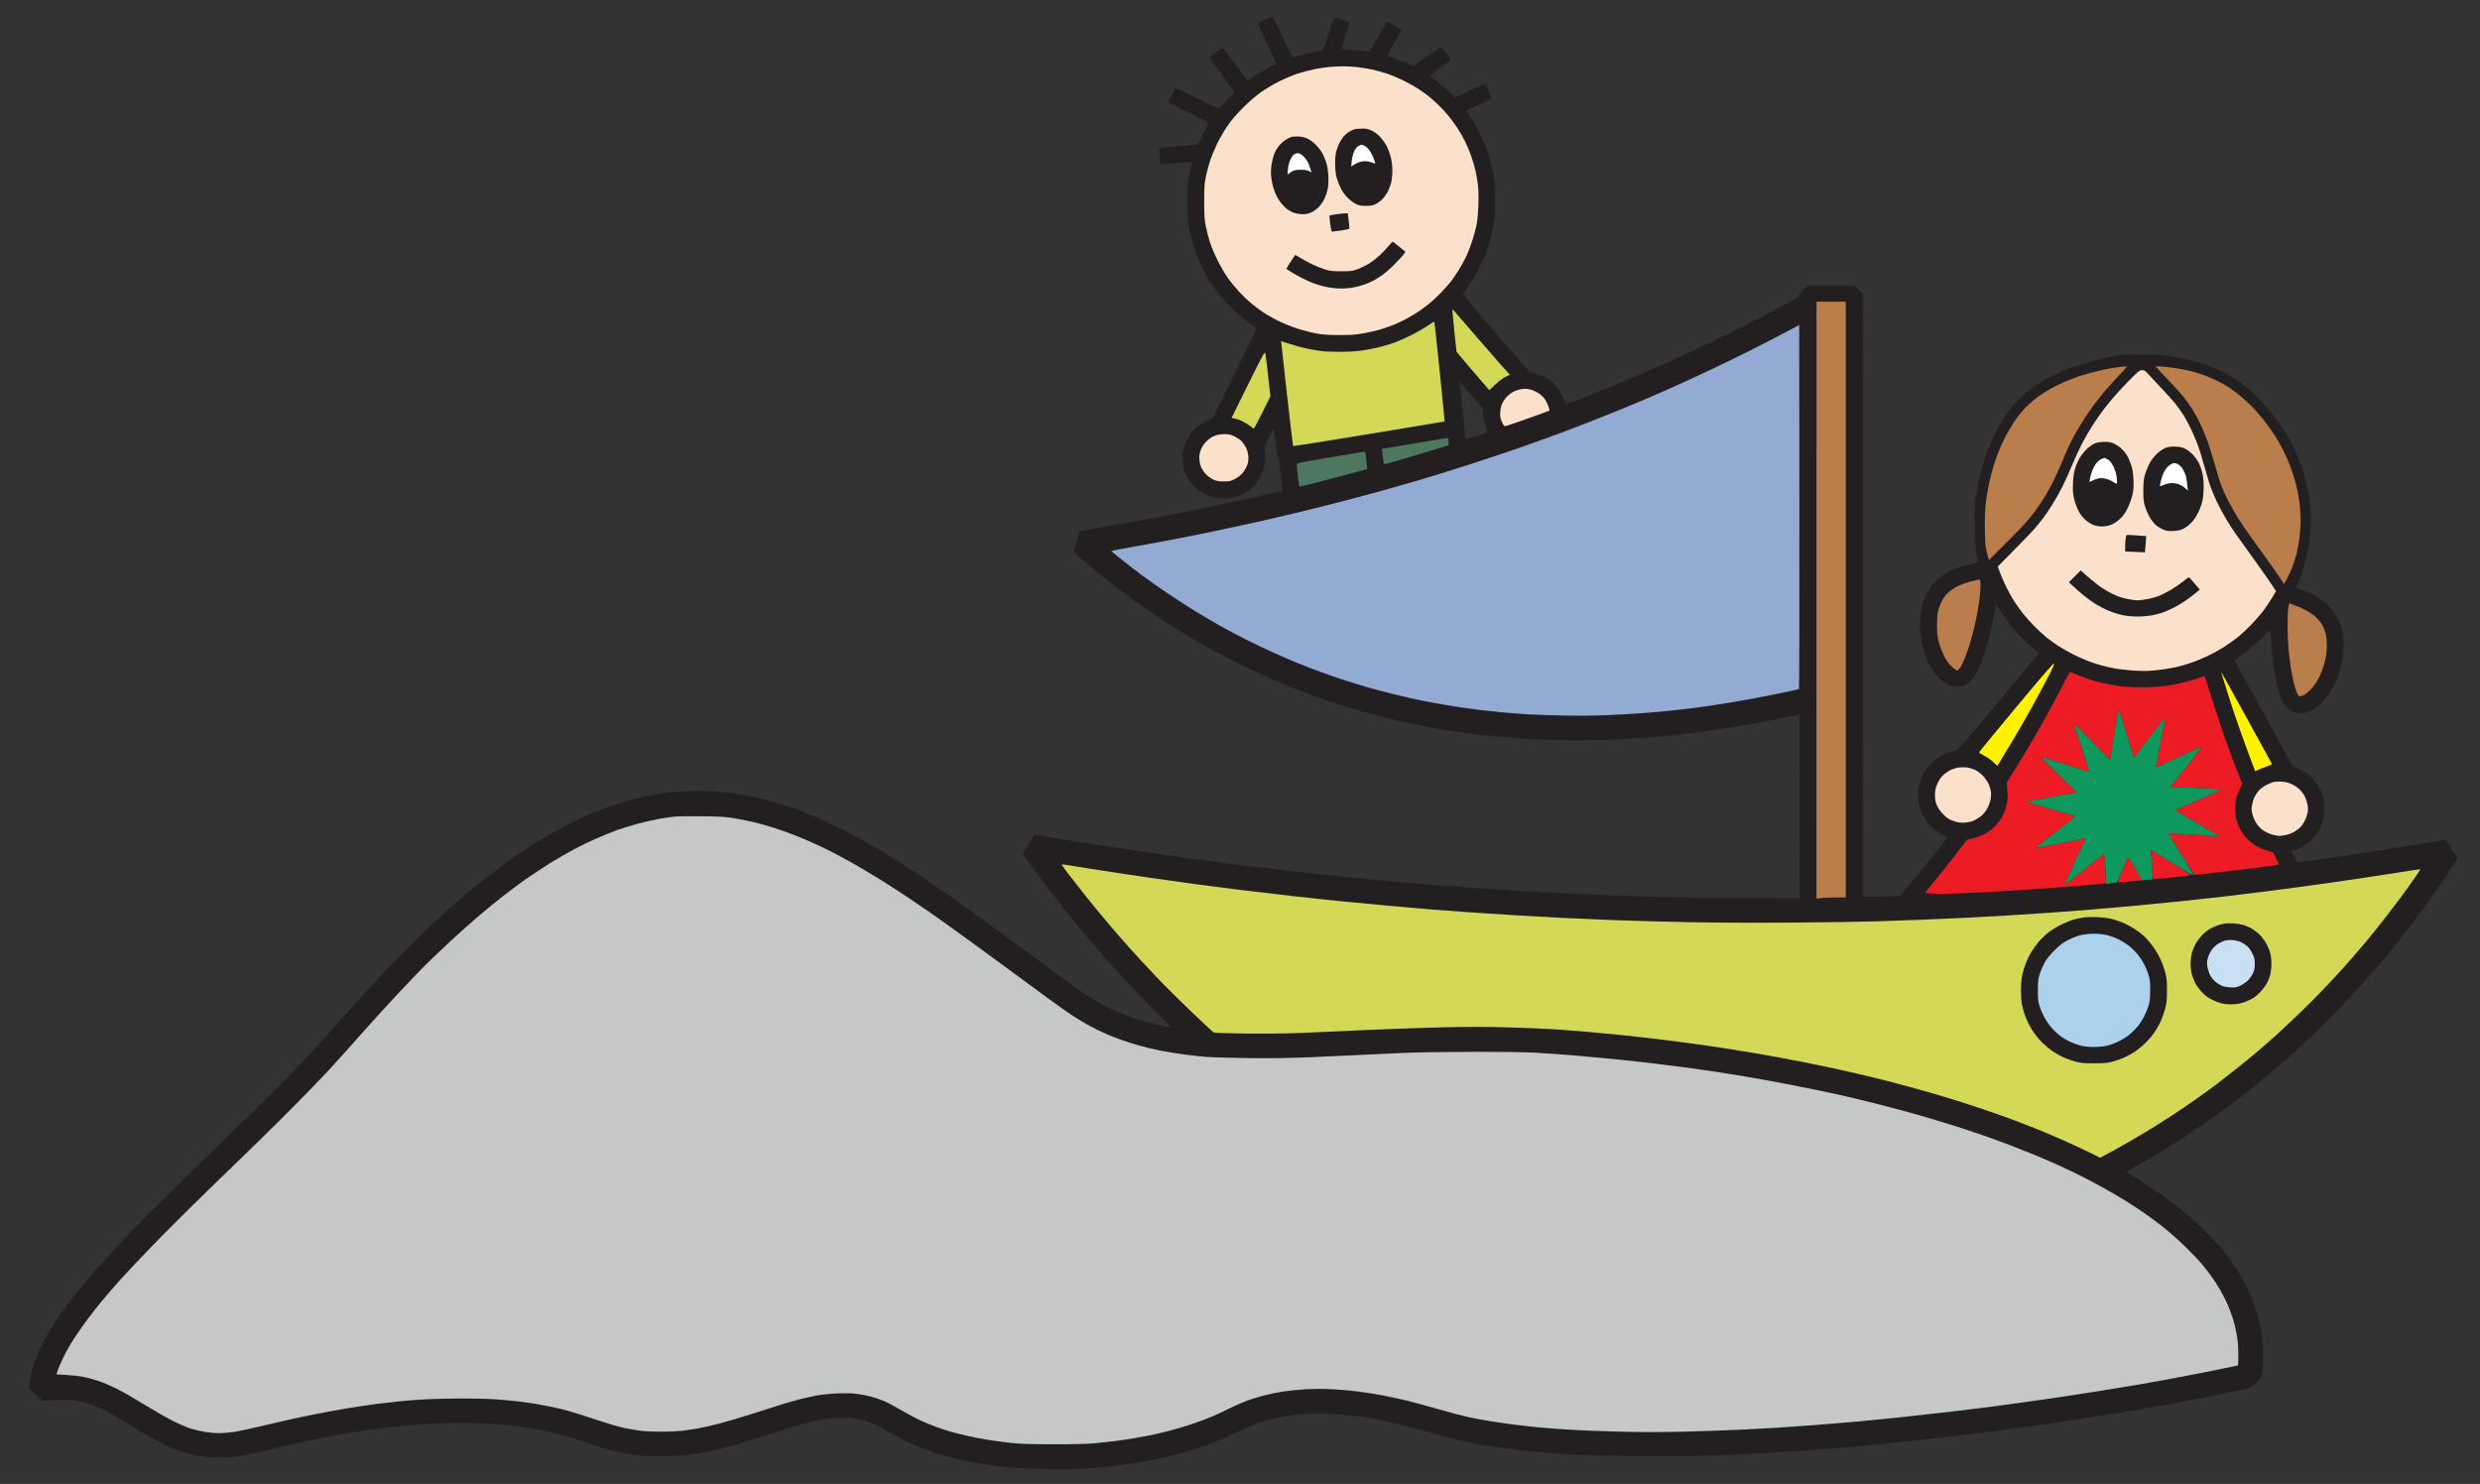 <svg xmlns="http://www.w3.org/2000/svg" viewBox="0 0 3222 1928" width="100%" height="100%">
	<rect x="0" y="0" width="3222" height="1928" fill="#333333" stroke="none"/>
	<style>
		tspan { white-space:pre }
		.shp0 { fill: #231f20 } 
		.shp1 { fill: #fbe1cb } 
		.shp2 { fill: #ffffff } 
		.shp3 { fill: #b97e4c } 
		.shp4 { fill: #d3d957 } 
		.shp5 { fill: #93aad3 } 
		.shp6 { fill: #4d775f } 
		.shp7 { fill: #fff200 } 
		.shp8 { fill: #ed1c24 } 
		.shp9 { fill: #0f995e } 
		.shp10 { fill: #c5c7c9 } 
		.shp11 { fill: #acd1eb } 
		.shp12 { fill: #c9e0f2 } 
	</style>
	<g >
		<path fill-rule="evenodd" class="shp0" d="M1653 21.05C1653.28 20.99 1657.74 29.84 1662.92 40.72C1668.11 51.6 1673.86 63.65 1679.06 74.5L1689.28 71.77C1694.9 70.27 1703.55 68.36 1708.5 67.52C1713.45 66.68 1717.84 65.99 1718.25 65.99C1718.66 66 1722.15 56.1 1726 44C1732.02 25.09 1733.25 22.08 1734.75 22.57C1735.71 22.88 1740.33 24.49 1753.5 29.15L1748.19 46.32C1745.28 55.77 1743.03 63.59 1743.19 63.71C1743.36 63.83 1749.58 64.37 1757 64.93C1764.42 65.48 1772.53 66.2 1779.5 67.13L1789.72 49.31C1795.35 39.52 1800.52 30.64 1801.22 29.6C1802.44 27.79 1802.95 27.96 1811.79 33.1C1816.9 36.07 1821.06 38.73 1821.02 39C1820.98 39.27 1816.69 46.81 1811.48 55.75C1806.26 64.69 1802.11 72.16 1802.25 72.37C1802.39 72.57 1804.97 73.53 1808 74.51C1811.03 75.49 1818.67 78.45 1836.5 85.89L1853.75 73.45C1863.24 66.6 1871.56 61.02 1872.25 61.04C1872.94 61.06 1876.09 64.89 1879.25 69.54C1882.41 74.19 1884.89 78.17 1884.75 78.37C1884.61 78.58 1878.31 83.08 1857 98L1865.75 104.72C1870.56 108.42 1878 114.83 1890.07 126.5L1909.29 117.68C1919.85 112.82 1928.95 109.07 1929.5 109.34C1930.05 109.6 1932.3 113.91 1934.5 118.91C1936.7 123.91 1938.28 128.16 1938 128.35C1937.72 128.54 1930.3 131.98 1921.5 136C1912.7 140.02 1905.39 143.46 1905.25 143.65C1905.11 143.84 1907.78 148.16 1911.19 153.25C1914.59 158.34 1920.18 168.35 1923.6 175.5C1927.03 182.65 1930.98 191.88 1932.38 196C1933.79 200.13 1935.85 207.1 1936.97 211.5C1938.09 215.9 1939.7 223.55 1940.54 228.5C1941.37 233.45 1942.32 245.15 1942.64 254.5C1943.08 267.35 1942.82 274.55 1941.58 284C1940.68 290.88 1938.63 301.67 1937.03 308C1935.43 314.33 1932.58 323.55 1930.69 328.5C1928.81 333.45 1925.01 342 1922.25 347.5C1919.5 353 1913.93 362.39 1909.87 368.36C1905.82 374.34 1901.94 380.07 1901.25 381.11C1900.13 382.81 1904.39 388.06 1987.31 483.5L1993.91 485.13C1997.53 486.02 2003.43 488.22 2007 490.01C2010.98 492.01 2015.83 495.65 2019.5 499.4C2022.98 502.95 2026.85 508.24 2028.71 512.01C2030.47 515.58 2032.27 519.97 2032.71 521.77C2033.14 523.57 2034.06 525.04 2034.75 525.02C2035.44 525.01 2047.81 520.33 2062.25 514.62C2076.69 508.91 2099.75 499.51 2113.5 493.74C2127.25 487.96 2146.82 479.54 2157 475.02C2167.18 470.5 2186.07 461.86 2199 455.82C2211.93 449.78 2237.13 437.52 2255 428.58C2272.88 419.63 2298.3 406.56 2311.5 399.54C2324.7 392.51 2336.08 386.25 2336.79 385.63C2337.51 385.01 2338.07 383.83 2338.05 383C2338.04 382.17 2340.38 379.13 2348.5 370.98L2409.5 371.02L2420.02 381.5L2420 1165L2435.25 1165C2443.64 1165.01 2454.55 1164.7 2468.5 1163.66L2474.5 1156.6C2477.8 1152.72 2486.35 1142.56 2493.5 1134.02C2500.65 1125.48 2511.68 1111.84 2518 1103.69C2524.33 1095.54 2529.62 1088.57 2529.78 1088.19C2529.93 1087.81 2527.68 1086.39 2524.78 1085.03C2521.87 1083.67 2517.03 1080.69 2514 1078.4C2510.97 1076.12 2506.5 1071.61 2504.05 1068.38C2501.61 1065.15 2498.4 1059.8 2496.93 1056.5C2495.45 1053.2 2493.74 1048.14 2493.12 1045.25C2492.5 1042.36 2492.01 1036.74 2492.01 1032.75C2492.02 1028.76 2492.73 1022.58 2493.58 1019C2494.43 1015.42 2496.76 1009.35 2498.76 1005.5C2501.07 1001.08 2504.91 996.01 2509.2 991.75C2513.55 987.44 2518.44 983.79 2522.75 981.64C2526.46 979.79 2531.07 977.8 2533 977.22C2534.93 976.64 2538.19 975.91 2540.25 975.58C2543.8 975.03 2546.87 971.55 2649.12 848.5L2645.32 845.5C2643.24 843.85 2638.15 839.42 2634.01 835.66C2629.88 831.9 2623.8 825.83 2620.5 822.16C2617.2 818.49 2612.43 812.79 2609.89 809.5C2607.35 806.2 2602.5 799.22 2599.1 794C2595.7 788.78 2592.94 784.84 2592.96 785.25C2592.98 785.66 2591.86 792.19 2590.47 799.75C2589.07 807.31 2586.17 820.25 2584.02 828.5C2581.86 836.75 2578.46 848.22 2576.45 854C2574.44 859.78 2571.3 867.65 2569.48 871.5C2567.66 875.35 2564.22 880.71 2561.83 883.42C2559.45 886.13 2555.7 889.15 2553.5 890.15C2550.9 891.32 2547.05 891.97 2542.5 891.99C2536.8 892.02 2534.49 891.51 2530.04 889.26C2527.03 887.74 2522.49 884.47 2519.94 882C2517.39 879.53 2513.25 874.35 2510.74 870.5C2508.23 866.65 2504.74 859.9 2502.97 855.5C2501.21 851.1 2498.96 844.35 2497.97 840.5C2496.98 836.65 2495.65 828.78 2495 823C2494.1 814.94 2494.11 809.83 2495.02 801C2495.73 794.17 2497.29 786.25 2498.86 781.5C2500.33 777.1 2503.09 770.89 2505.01 767.69C2506.93 764.5 2510.53 759.6 2513 756.81C2515.47 754.02 2520.65 749.63 2524.5 747.06C2528.35 744.49 2535.32 740.91 2540 739.1C2544.68 737.29 2553.34 734.72 2559.25 733.4C2565.16 732.08 2569.99 730.66 2569.99 730.25C2569.98 729.84 2569.04 725.22 2567.91 720C2566.27 712.48 2565.73 705.49 2565.29 686.5C2564.85 667.3 2565.09 659.8 2566.45 649C2567.39 641.58 2570.32 626.95 2572.97 616.5C2575.61 606.05 2579.44 593 2581.48 587.5C2583.53 582 2588.04 571.65 2591.53 564.5C2595.01 557.35 2601 546.78 2604.83 541C2608.67 535.22 2614.93 527.13 2618.75 523C2622.57 518.88 2628.8 512.96 2632.59 509.85C2636.39 506.75 2642.65 502.09 2646.5 499.51C2650.35 496.92 2659.57 491.8 2667 488.11C2674.43 484.42 2686.8 479.31 2694.5 476.75C2702.2 474.19 2713.9 470.53 2720.5 468.62C2727.1 466.72 2738.13 464.13 2745 462.88C2755.73 460.92 2760.97 460.59 2782 460.55C2797.58 460.52 2809.6 460.98 2815 461.82C2819.68 462.54 2830.7 464.73 2839.5 466.68C2848.3 468.62 2860 471.78 2865.5 473.69C2871 475.6 2879.78 479.18 2885 481.65C2890.22 484.12 2898.78 488.95 2904 492.38C2909.22 495.81 2916.65 501.35 2920.5 504.68C2924.35 508.01 2931.18 514.51 2935.68 519.12C2940.18 523.73 2946.48 530.65 2949.68 534.51C2952.88 538.36 2958.69 546.24 2962.59 552.01C2966.49 557.78 2971.64 565.88 2974.02 570C2976.41 574.13 2980.36 582 2982.81 587.5C2985.26 593 2988.81 602 2990.7 607.5C2992.59 613 2995.2 622 2996.5 627.5C2997.8 633 2999.57 642.56 3000.43 648.75C3001.35 655.33 3002 666.95 3001.99 676.75C3001.98 686.67 3001.35 697.78 3000.43 704C2999.57 709.78 2997.74 719 2996.36 724.5C2994.97 730 2992.47 738.78 2990.79 744C2989.12 749.22 2986.73 755.75 2983.23 763.5L2992.87 767.25C2998.16 769.32 3006.1 773.13 3010.5 775.73C3014.9 778.33 3021.68 783.61 3025.57 787.48C3031.07 792.94 3033.69 796.61 3037.36 804C3040.66 810.64 3042.55 816.06 3043.63 822C3044.74 828.17 3045.01 833.93 3044.59 843C3044.22 851.13 3043.19 858.82 3041.64 865C3040.33 870.22 3037.86 877.88 3036.15 882C3034.44 886.13 3031.43 892.2 3029.45 895.5C3027.47 898.8 3023.97 903.93 3021.68 906.91C3019.38 909.88 3015.03 914.32 3012 916.77C3008.97 919.23 3004.81 922.08 3002.75 923.12C3000.69 924.15 2996.64 925.5 2993.75 926.12C2989.91 926.94 2987.16 926.94 2983.5 926.14C2980.75 925.54 2976.59 923.68 2974.25 922.02C2971.91 920.36 2968.63 916.86 2966.97 914.25C2965.3 911.64 2962.87 906.13 2961.57 902C2960.27 897.88 2958.27 889.78 2957.12 884C2955.96 878.22 2954.34 868.55 2953.5 862.5C2952.66 856.45 2951.42 844.01 2949.5 818.21L2935.96 831.35C2928.52 838.58 2918.06 847.54 2903 858L2907.25 865.82C2909.59 870.12 2926.57 900.98 2978.5 995.13L2986.5 998.91C2990.9 1000.98 2996.97 1004.69 3000 1007.15C3003.03 1009.61 3007.6 1014.75 3010.16 1018.56C3012.72 1022.38 3015.87 1028.42 3017.15 1032C3019.1 1037.44 3019.48 1040.45 3019.48 1050.5C3019.48 1059.53 3019.02 1063.86 3017.63 1068C3016.61 1071.03 3014.63 1075.53 3013.24 1078C3011.85 1080.47 3008.64 1084.93 3006.1 1087.91C3003.57 1090.88 2999.03 1095 2996 1097.05C2992.97 1099.11 2988.25 1101.67 2985.5 1102.74C2982.75 1103.81 2979.71 1104.98 2978.75 1105.34C2977.17 1105.94 2977.34 1106.68 2980.5 1113C2983.28 1118.56 2984.46 1120 2986.25 1120C2987.49 1119.99 2996.6 1118.89 3006.5 1117.54C3016.4 1116.19 3038.22 1113.02 3055 1110.49C3071.78 1107.97 3095.4 1104.34 3107.5 1102.43C3119.6 1100.52 3140.3 1097.14 3153.5 1094.93C3166.7 1092.71 3177.56 1091.03 3177.64 1091.2C3177.71 1091.36 3181.23 1096.9 3193.15 1115.5L3183.44 1130C3178.1 1137.97 3169.2 1151.03 3163.64 1159C3158.09 1166.97 3149.08 1179.58 3143.62 1187C3138.15 1194.42 3128.92 1206.58 3123.1 1214C3117.29 1221.42 3106.93 1234.25 3100.09 1242.5C3093.24 1250.75 3081.49 1264.47 3073.96 1273C3066.43 1281.53 3051.32 1297.78 3040.38 1309.13C3029.45 1320.48 3014.43 1335.56 3007 1342.64C2999.57 1349.72 2988.78 1359.81 2983 1365.07C2977.22 1370.33 2965.97 1380.25 2958 1387.12C2950.03 1393.99 2936.75 1405.01 2928.5 1411.61C2920.25 1418.21 2908.1 1427.67 2901.5 1432.64C2894.9 1437.6 2883.88 1445.71 2877 1450.65C2870.13 1455.59 2856.85 1464.75 2847.5 1471C2838.15 1477.25 2822.85 1487.06 2813.5 1492.81C2804.15 1498.56 2789.75 1507.09 2781.5 1511.77C2773.25 1516.44 2765.6 1520.84 2764.5 1521.54C2762.65 1522.72 2763.19 1523.22 2771.5 1528.15C2776.45 1531.08 2787.47 1538.17 2796 1543.9C2804.53 1549.63 2817.13 1558.59 2824 1563.83C2830.88 1569.06 2841.22 1577.5 2847 1582.59C2852.78 1587.68 2862.26 1596.72 2868.07 1602.67C2873.89 1608.63 2881.37 1616.65 2884.7 1620.5C2888.04 1624.35 2894.46 1632.68 2898.98 1639C2903.5 1645.32 2909.72 1655 2912.79 1660.5C2915.87 1666 2920.7 1675.68 2923.54 1682C2926.37 1688.32 2930.33 1699.13 2932.32 1706C2934.32 1712.88 2936.86 1724.13 2937.97 1731C2939.4 1739.81 2939.98 1747.92 2939.93 1758.5C2939.89 1766.75 2939.55 1776.89 2939.18 1781.04C2938.51 1788.5 2938.44 1788.65 2932.5 1795.33C2928.35 1799.99 2925.42 1802.38 2923 1803.04C2921.07 1803.57 2910.05 1806.06 2898.5 1808.58C2886.95 1811.09 2867.38 1815.11 2855 1817.51C2842.63 1819.91 2821.03 1823.91 2807 1826.39C2792.97 1828.88 2773.4 1832.26 2763.5 1833.92C2753.6 1835.58 2732.45 1838.96 2716.5 1841.44C2700.55 1843.91 2673.55 1847.95 2656.5 1850.41C2639.45 1852.87 2609.75 1856.93 2590.5 1859.42C2571.25 1861.92 2547.85 1864.86 2538.5 1865.96C2529.15 1867.07 2504.85 1869.76 2484.5 1871.94C2464.15 1874.12 2437.82 1876.82 2426 1877.93C2414.18 1879.04 2396.18 1880.64 2386 1881.47C2375.82 1882.31 2358.05 1883.67 2346.5 1884.49C2334.95 1885.31 2310.43 1886.87 2292 1887.95C2273.57 1889.03 2242.07 1890.44 2222 1891.08C2199.53 1891.8 2162.06 1892.04 2124.5 1891.71C2085.74 1891.36 2054.75 1890.58 2039.5 1889.58C2026.3 1888.71 2007.85 1887.31 1998.5 1886.46C1989.15 1885.61 1974.3 1884.03 1965.5 1882.94C1956.7 1881.86 1943.42 1880.05 1936 1878.92C1928.58 1877.78 1914.85 1875.33 1905.5 1873.47C1896.15 1871.6 1882.2 1868.22 1874.5 1865.95C1866.8 1863.67 1856 1860.54 1850.5 1858.98C1845 1857.42 1833.3 1854.36 1824.5 1852.17C1815.7 1849.98 1804.22 1847.26 1799 1846.12C1793.78 1844.98 1785.45 1843.37 1780.5 1842.54C1775.55 1841.7 1766.33 1840.34 1760 1839.51C1753.67 1838.68 1740.63 1837.54 1731 1836.97C1718.93 1836.26 1708.38 1836.27 1697 1836.99C1687.92 1837.56 1675.33 1838.92 1669 1840.01C1662.67 1841.1 1653.45 1843.1 1648.5 1844.45C1643.55 1845.8 1635.45 1848.46 1630.5 1850.36C1625.55 1852.26 1613.63 1857.64 1604 1862.3C1594.38 1866.97 1579.75 1873.28 1571.5 1876.32C1563.25 1879.37 1548.4 1884.15 1538.5 1886.96C1528.6 1889.77 1511.72 1893.85 1501 1896.02C1490.28 1898.19 1475.42 1900.85 1468 1901.93C1460.58 1903.01 1448.2 1904.56 1440.5 1905.39C1432.8 1906.21 1418.4 1907.43 1408.5 1908.08C1396.93 1908.85 1379.07 1909.07 1358.5 1908.69C1340.9 1908.37 1319.75 1907.43 1311.5 1906.62C1303.25 1905.8 1291.55 1904.39 1285.5 1903.5C1279.45 1902.6 1269.78 1900.96 1264 1899.86C1258.22 1898.76 1247.88 1896.5 1241 1894.84C1234.13 1893.18 1221.3 1889.44 1212.5 1886.54C1203.7 1883.64 1191.33 1878.94 1185 1876.09C1178.67 1873.25 1168.33 1867.93 1162 1864.26C1155.67 1860.6 1147.35 1855.93 1143.5 1853.87C1139.65 1851.82 1133.13 1848.93 1129 1847.45C1124.88 1845.98 1118.24 1844.15 1114.25 1843.38C1110.26 1842.62 1101.83 1842 1095.5 1842C1089.17 1842 1079.5 1842.68 1074 1843.5C1068.5 1844.32 1059.16 1846.14 1053.25 1847.52C1047.34 1848.91 1035.75 1852.11 1027.5 1854.62C1019.25 1857.14 1002.83 1862.32 991 1866.14C979.17 1869.96 964.33 1874.6 958 1876.45C951.67 1878.3 939.75 1881.4 931.5 1883.33C923.25 1885.27 910.2 1887.84 902.5 1889.05C892.62 1890.6 882.02 1891.39 866.5 1891.76C852.71 1892.08 840.21 1891.82 833 1891.07C826.67 1890.41 817.67 1889.21 813 1888.4C808.33 1887.59 799.21 1885.6 792.75 1883.96C786.29 1882.33 773.91 1878.47 765.25 1875.38C756.59 1872.3 745.9 1868.68 741.5 1867.35C737.1 1866.02 728.33 1863.61 722 1862.01C715.67 1860.4 703.98 1857.94 696 1856.54C688.02 1855.14 673.63 1853.09 664 1851.99C654.38 1850.9 635.7 1849.57 622.5 1849.06C607.56 1848.47 589.63 1848.47 575 1849.05C562.08 1849.57 545.65 1850.45 538.5 1851.02C531.35 1851.59 517.63 1852.95 508 1854.05C498.38 1855.15 485.77 1856.73 480 1857.56C474.23 1858.4 461.4 1860.44 451.5 1862.09C441.6 1863.75 424.95 1866.85 414.5 1868.98C404.05 1871.11 386.5 1874.89 375.5 1877.38C364.5 1879.88 348.07 1883.7 339 1885.88C329.93 1888.06 318.45 1890.57 313.5 1891.47C308.55 1892.36 298.65 1893.36 291.5 1893.68C283.63 1894.04 274.36 1893.79 268 1893.05C262.23 1892.38 252.55 1890.56 246.5 1889C240.45 1887.44 231.9 1884.75 227.5 1883.02C223.1 1881.28 214.77 1877.48 209 1874.57C203.23 1871.66 192.2 1865.45 184.5 1860.78C176.8 1856.1 165.66 1849.29 159.75 1845.64C153.84 1841.99 144.16 1836.56 138.25 1833.58C132.34 1830.6 124.57 1827.06 121 1825.72C117.43 1824.38 110.22 1822.26 105 1821C97.97 1819.32 92.25 1818.7 83 1818.61C76.13 1818.55 67.13 1818.86 55.5 1820.1L37.74 1803.5L38.4 1797C38.76 1793.43 39.94 1786.79 41.03 1782.25C42.11 1777.71 44.6 1769.84 46.55 1764.75C48.51 1759.66 53.04 1749.88 56.63 1743C60.22 1736.13 66.56 1725.32 70.71 1719C74.87 1712.68 82.82 1701.43 88.38 1694C93.93 1686.57 102.96 1675.1 108.42 1668.5C113.89 1661.9 118.62 1656.28 118.93 1656C119.24 1655.72 122.87 1651.68 126.99 1647C131.11 1642.32 142.86 1629.5 153.11 1618.5C163.35 1607.5 182.28 1587.93 195.17 1575C208.06 1562.07 248.05 1522.89 284.05 1487.91C320.05 1452.94 359.81 1413.79 372.41 1400.91C385.01 1388.04 401.68 1370.53 409.46 1362C417.23 1353.47 433.91 1334.8 446.52 1320.5C459.12 1306.2 479.2 1284.15 491.12 1271.5C503.05 1258.85 523.31 1238.13 536.15 1225.45C548.99 1212.77 565.13 1197.21 572 1190.88C578.88 1184.55 591.03 1173.77 599 1166.93C606.98 1160.1 622.51 1147.5 633.5 1138.94C644.5 1130.39 659.35 1119.3 666.5 1114.31C673.65 1109.32 686.25 1100.99 694.5 1095.8C702.75 1090.62 717.6 1082.03 727.5 1076.72C737.4 1071.41 751.13 1064.52 758 1061.41C764.88 1058.29 777.02 1053.32 785 1050.34C792.98 1047.37 806.7 1042.89 815.5 1040.39C824.3 1037.9 837.58 1034.73 845 1033.36C852.42 1031.99 861.88 1030.45 866 1029.94C870.13 1029.42 882.5 1028.53 893.5 1027.96C909.9 1027.1 916.83 1027.2 932 1028.49C942.17 1029.35 956.8 1031.16 964.5 1032.52C972.2 1033.87 983.9 1036.32 990.5 1037.95C997.1 1039.58 1008.8 1042.91 1016.5 1045.35C1024.2 1047.79 1036.35 1052.05 1043.5 1054.81C1050.65 1057.57 1061.67 1062.18 1068 1065.04C1074.33 1067.9 1086.25 1073.61 1094.5 1077.74C1102.75 1081.87 1115.13 1088.42 1122 1092.29C1128.88 1096.16 1140.58 1103.01 1148 1107.51C1155.42 1112.01 1167.35 1119.42 1174.5 1123.97C1181.65 1128.52 1195.6 1137.75 1205.5 1144.48C1215.4 1151.21 1231.15 1162.09 1240.5 1168.65C1249.85 1175.22 1267.63 1187.96 1280 1196.97C1292.38 1205.97 1313.75 1221.68 1327.5 1231.89C1341.25 1242.09 1365.33 1259.78 1381 1271.2C1396.67 1282.62 1414 1294.63 1419.5 1297.88C1425 1301.13 1433.55 1305.83 1438.5 1308.33C1443.45 1310.83 1452.45 1314.87 1458.5 1317.3C1464.55 1319.74 1474.9 1323.37 1481.5 1325.37C1488.1 1327.38 1499.46 1330.36 1506.75 1332.01C1514.04 1333.65 1520.45 1335 1521 1335C1521.55 1335 1512.21 1325.18 1500.25 1313.18C1488.29 1301.18 1471.07 1283.29 1461.98 1273.43C1452.9 1263.57 1440.51 1249.88 1434.45 1243C1428.39 1236.13 1418.7 1224.88 1412.92 1218C1407.14 1211.13 1395.88 1197.4 1387.91 1187.5C1379.93 1177.6 1368.43 1162.97 1362.35 1155C1356.28 1147.03 1346.29 1133.64 1340.15 1125.25C1334.02 1116.86 1329.01 1109.66 1329.02 1109.25C1329.04 1108.84 1332.39 1103.1 1343.89 1084.5L1369.69 1088.74C1383.89 1091.08 1411.7 1095.49 1431.5 1098.54C1451.3 1101.59 1482.8 1106.3 1501.5 1109C1520.2 1111.69 1547.2 1115.48 1561.5 1117.42C1575.8 1119.35 1600.1 1122.51 1615.5 1124.44C1630.9 1126.37 1657.67 1129.55 1675 1131.51C1692.33 1133.48 1721.8 1136.63 1740.5 1138.53C1759.2 1140.43 1789.58 1143.33 1808 1144.98C1826.42 1146.62 1852.53 1148.87 1866 1149.96C1879.47 1151.06 1903.55 1152.86 1919.5 1153.96C1935.45 1155.06 1964.25 1156.85 1983.5 1157.95C2002.75 1159.04 2032.9 1160.61 2050.5 1161.44C2068.1 1162.27 2095.78 1163.42 2112 1163.99C2128.22 1164.57 2162.2 1165.48 2187.5 1166.01C2212.8 1166.54 2257.01 1166.98 2338 1167L2337.96 928.5L2311.73 933.76C2297.3 936.65 2272 941.24 2255.5 943.96C2239 946.68 2216.5 950.04 2205.5 951.43C2194.5 952.81 2179.2 954.62 2171.5 955.44C2163.8 956.26 2148.5 957.61 2137.5 958.44C2126.5 959.27 2104 960.47 2087.5 961.1C2069.64 961.79 2045.16 962 2027 961.6C2010.22 961.24 1987.05 960.28 1975.5 959.47C1963.95 958.66 1949.78 957.54 1944 956.98C1938.22 956.43 1927.42 955.26 1920 954.41C1912.58 953.55 1897.95 951.52 1887.5 949.9C1877.05 948.28 1862.42 945.8 1855 944.39C1847.58 942.99 1834.3 940.28 1825.5 938.37C1816.7 936.47 1801.63 932.87 1792 930.37C1782.38 927.87 1767.08 923.64 1758 920.96C1748.92 918.28 1734.97 913.87 1727 911.16C1719.03 908.45 1708.22 904.66 1703 902.75C1697.78 900.84 1686.75 896.55 1678.5 893.23C1670.25 889.9 1655.85 883.83 1646.5 879.73C1637.15 875.63 1619.15 867.07 1606.5 860.69C1593.85 854.32 1576.75 845.32 1568.5 840.7C1560.25 836.08 1546.3 827.89 1537.5 822.51C1528.7 817.12 1516.55 809.5 1510.5 805.56C1504.45 801.62 1492.53 793.49 1484 787.49C1475.47 781.49 1461.97 771.64 1454 765.61C1446.03 759.57 1434.55 750.59 1428.5 745.66C1422.45 740.73 1412.43 732.37 1406.23 727.1C1398.91 720.87 1395.11 716.97 1395.41 716C1395.66 715.17 1397.33 709.1 1399.12 702.5C1400.91 695.9 1402.4 690.4 1402.44 690.28C1402.47 690.15 1413.08 688.23 1426 686.01C1438.92 683.78 1459.63 680.15 1472 677.93C1484.38 675.71 1508.45 671.19 1525.5 667.88C1542.55 664.57 1570.22 658.96 1587 655.4C1603.78 651.84 1628.19 646.47 1641.25 643.46C1654.31 640.46 1665.34 638.01 1665.75 638.01C1666.16 638.02 1666.15 634.76 1665.71 630.76C1665.28 626.77 1664.23 617.88 1663.38 611C1662.53 604.13 1661.22 597.15 1660.48 595.5C1659.74 593.85 1658.39 585.3 1657.48 576.5C1656.57 567.7 1655.53 559.44 1655.17 558.14C1654.61 556.17 1653.48 557.92 1648.38 568.64C1642.3 581.42 1642.27 581.53 1643.24 587C1643.77 590.03 1643.95 595.42 1643.63 599C1643.31 602.58 1642.12 608.2 1640.98 611.5C1639.85 614.8 1637.86 619.3 1636.57 621.5C1635.28 623.7 1632.04 627.91 1629.36 630.87C1626.69 633.82 1622.03 637.71 1619 639.53C1615.97 641.34 1610.8 643.73 1607.5 644.84C1604.2 645.95 1598.13 647.16 1594 647.53C1589.46 647.94 1583.93 647.73 1580 647.02C1576.42 646.36 1570.13 644.25 1566 642.33C1560.31 639.68 1556.8 637.1 1551.48 631.67C1547.09 627.19 1543.38 622.25 1541.6 618.5C1540.03 615.2 1538.14 609.58 1537.39 606C1536.64 602.42 1536.02 597.7 1536.01 595.5C1536 593.3 1536.48 588.8 1537.09 585.5C1537.69 582.2 1539.63 576.35 1541.4 572.5C1543.5 567.95 1546.88 563.1 1551.06 558.63C1556.27 553.08 1559.22 550.94 1575.5 543.09L1604.5 484.85C1620.45 452.82 1633.05 426.49 1632.5 426.35C1631.95 426.2 1626.78 422.59 1621 418.34C1615.22 414.08 1605.29 405.4 1598.92 399.05C1592.55 392.7 1584.2 383.23 1580.35 378C1576.5 372.77 1571.35 365.13 1568.9 361C1566.45 356.88 1562.35 349 1559.79 343.5C1557.23 338 1553.96 329.9 1552.51 325.5C1551.07 321.1 1548.82 313.23 1547.52 308C1546.22 302.77 1544.57 295.13 1543.85 291C1543.03 286.36 1542.54 275.31 1542.54 262C1542.55 245.79 1542.99 238.04 1544.34 230.5C1545.32 225 1546.77 218.25 1547.55 215.5C1548.33 212.75 1548.86 210.45 1548.73 210.4C1548.61 210.34 1539.28 211.1 1528 212.08C1516.72 213.06 1507.43 213.79 1507.35 213.68C1507.27 213.58 1506.94 208.66 1506.6 202.75C1506.05 192.95 1506.15 192 1507.75 192C1508.71 192 1520.08 191.07 1533 189.93C1545.92 188.79 1556.5 187.78 1556.5 187.68C1556.5 187.58 1559.65 181.31 1563.5 173.73C1567.35 166.16 1570.28 159.8 1570 159.59C1569.72 159.39 1558.03 153.5 1544 146.5C1529.97 139.5 1518.28 133.59 1518 133.35C1517.72 133.12 1519.53 128.85 1522 123.87C1524.47 118.89 1526.84 114.63 1527.25 114.41C1527.66 114.18 1540.6 120.3 1556 128C1571.4 135.7 1584 141.55 1584 141C1584 140.45 1588.49 135.39 1603.94 119.5L1588.19 98C1579.53 86.17 1572.12 75.94 1571.72 75.25C1571.24 74.42 1573.87 71.98 1579.5 68C1584.17 64.7 1588.34 62.17 1588.75 62.37C1589.16 62.57 1596.44 72.13 1604.93 83.62C1613.42 95.1 1620.4 104.61 1620.43 104.73C1620.47 104.86 1625 102.03 1630.5 98.44C1636 94.85 1644.44 89.91 1649.25 87.46C1654.06 85.01 1657.99 82.66 1657.97 82.25C1657.96 81.84 1652.75 70.48 1646.39 57C1640.03 43.52 1634.64 31.94 1634.41 31.25C1634.16 30.49 1637.6 28.28 1643.25 25.58C1648.34 23.15 1652.72 21.11 1653 21.05ZM1900 530.75C1901.65 546.84 1903.01 561.91 1903.02 564.25C1903.02 566.59 1903.36 569.11 1903.77 569.85C1904.35 570.94 1907.39 570.28 1918.75 566.6C1930.97 562.66 1932.91 561.75 1932.35 560.25C1931.99 559.29 1930.82 556.03 1929.76 553C1928.69 549.97 1927.52 543.67 1927.16 538.98L1926.5 530.46C1904.95 505.69 1898.08 497.83 1897.32 497C1896.13 495.7 1896.01 495.91 1896.47 498.5C1896.76 500.15 1898.35 514.66 1900 530.75Z" />
		<path class="shp1" d="M1726 87.09C1721.33 87.54 1712.78 88.87 1707 90.06C1701.22 91.24 1691.78 93.74 1686 95.61C1680.22 97.48 1669.65 101.9 1662.5 105.43C1655.35 108.97 1644.55 115.33 1638.5 119.59C1631.41 124.56 1622.87 131.97 1614.48 140.41C1605.1 149.83 1599.3 156.72 1593.77 165C1589.55 171.33 1583.65 181.67 1580.66 188C1577.67 194.33 1573.88 203.55 1572.24 208.5C1570.6 213.45 1568.19 222.45 1566.88 228.5C1564.79 238.19 1564.51 242.11 1564.5 261.5C1564.5 280.33 1564.82 285.09 1566.73 294.5C1567.96 300.55 1570.33 309.77 1572 315C1573.67 320.23 1578.17 330.8 1582.01 338.5C1585.84 346.2 1591.89 356.55 1595.46 361.5C1599.02 366.45 1605.44 374.29 1609.72 378.93C1614 383.56 1621.1 390.35 1625.5 394.02C1629.9 397.69 1636.88 402.95 1641 405.71C1645.13 408.47 1653.67 413.33 1660 416.5C1666.33 419.67 1677.58 424.27 1685 426.71C1692.42 429.14 1703.67 432.07 1710 433.21C1718.85 434.81 1725.77 435.29 1740 435.32C1754.94 435.35 1761 434.92 1771.5 433.07C1778.65 431.81 1788.55 429.54 1793.5 428.02C1798.45 426.51 1806.1 423.83 1810.5 422.06C1814.9 420.3 1822.33 416.81 1827 414.29C1831.67 411.78 1838.88 407.46 1843 404.69C1847.13 401.92 1853.65 397.09 1857.5 393.96C1861.35 390.82 1868.11 384.49 1872.51 379.88C1876.92 375.27 1882.61 368.8 1885.15 365.5C1887.68 362.2 1892 355.9 1894.74 351.5C1897.48 347.1 1901.64 339.67 1903.99 335C1906.33 330.33 1910.05 321.1 1912.24 314.5C1914.44 307.9 1917.11 298.23 1918.17 293C1919.39 287.05 1920.33 277.15 1920.7 266.5C1921.08 255.51 1920.85 245.97 1920.05 239.5C1919.37 234 1917.91 225.67 1916.8 221C1915.69 216.33 1913.21 208 1911.28 202.5C1909.36 197 1905.75 188.45 1903.27 183.5C1900.79 178.55 1896.28 170.67 1893.25 166C1890.22 161.33 1884.91 154.13 1881.45 150C1877.99 145.88 1872.31 139.76 1868.83 136.42C1865.35 133.07 1860.03 128.3 1857 125.82C1853.97 123.33 1847.9 118.9 1843.5 115.97C1839.1 113.04 1830.33 108.07 1824 104.94C1817.67 101.8 1807.78 97.64 1802 95.7C1796.22 93.75 1787 91.24 1781.5 90.11C1776 88.98 1767.22 87.6 1762 87.04C1756.78 86.49 1748.45 86.09 1743.5 86.15C1738.55 86.22 1730.67 86.64 1726 87.09Z" />
		<path class="shp2" d="M1686.5 252C1674.61 252 1665 238.14 1665 221C1665 203.86 1674.61 190 1686.5 190C1698.39 190 1708 203.86 1708 221C1708 238.14 1698.39 252 1686.5 252Z" />
		<path class="shp2" d="M1772 242C1758.73 242 1748 228.14 1748 211C1748 193.86 1758.73 180 1772 180C1785.27 180 1796 193.86 1796 211C1796 228.14 1785.27 242 1772 242Z" />
		<path fill-rule="evenodd" class="shp0" d="M1769 167.06C1775.37 166.97 1777.4 167.4 1782.5 169.88C1786.41 171.79 1790.35 174.84 1793.8 178.65C1796.71 181.87 1800.47 187.42 1802.15 191C1803.83 194.58 1806.06 200.88 1807.09 205C1808.23 209.57 1808.97 216.02 1808.97 221.5C1808.97 226.45 1808.3 233.31 1807.49 236.75C1806.67 240.19 1804.7 245.59 1803.12 248.75C1801.54 251.91 1798.27 256.44 1795.87 258.82C1793.47 261.2 1789.47 264.12 1787 265.32C1783.5 267.02 1780.72 267.49 1774.5 267.47C1768.11 267.45 1765.49 266.95 1761.5 265.01C1758.75 263.68 1753.99 260.09 1750.93 257.04C1747.35 253.48 1744.04 248.82 1741.69 244C1739.67 239.88 1737.26 233.58 1736.34 230C1735.27 225.89 1734.64 219.45 1734.61 212.5C1734.59 204.64 1735.09 199.79 1736.39 195.5C1737.39 192.2 1739.13 187.7 1740.25 185.5C1741.38 183.3 1743.7 179.77 1745.4 177.67C1747.11 175.56 1750.05 172.86 1751.95 171.67C1753.85 170.47 1756.78 168.97 1758.45 168.33C1760.13 167.68 1764.88 167.11 1769 167.06ZM1759.11 197.15C1757.75 200.18 1756.45 205.48 1756.11 209.4L1755.5 216.3C1761.7 212.16 1765.75 210.5 1768.5 209.94C1772.02 209.22 1774.98 209.25 1778.5 210.04C1781.25 210.65 1784.29 211.57 1785.25 212.08C1786.83 212.91 1786.9 212.68 1786.01 209.75C1785.46 207.96 1784.48 205.15 1783.83 203.5C1783.17 201.85 1781.37 198.59 1779.82 196.25C1778.27 193.91 1775.54 191.1 1773.75 190C1771.96 188.91 1769.83 188.01 1769 188.02C1768.17 188.03 1766.15 188.88 1764.5 189.91C1762.69 191.05 1760.55 193.91 1759.11 197.15ZM1687 177.34C1691.5 177.53 1695.19 178.42 1699 180.24C1702.2 181.77 1706.84 185.3 1710.1 188.68C1713.18 191.88 1716.84 196.75 1718.24 199.5C1719.64 202.25 1721.77 207.42 1722.97 211C1724.4 215.23 1725.37 221.17 1725.74 228C1726.1 234.67 1725.85 240.87 1725.05 245C1724.36 248.58 1722.59 254.2 1721.1 257.5C1719.62 260.8 1716.41 265.67 1713.96 268.33C1711.47 271.02 1707.06 274.31 1704 275.77C1699.72 277.8 1697.06 278.36 1692 278.29C1688.42 278.24 1683.47 277.44 1681 276.52C1678.53 275.6 1674.7 273.54 1672.5 271.94C1670.3 270.34 1666.63 266.66 1664.34 263.76C1662.05 260.87 1659.06 256.02 1657.7 253C1656.33 249.98 1654.51 244.8 1653.64 241.5C1652.78 238.2 1651.77 232.35 1651.42 228.5C1651.05 224.55 1651.27 218.23 1651.92 214C1652.56 209.88 1653.98 204.02 1655.07 201C1656.17 197.98 1658.75 193.25 1660.81 190.5C1662.87 187.75 1666.79 184.01 1669.53 182.19C1672.26 180.37 1675.85 178.47 1677.5 177.97C1679.15 177.47 1683.42 177.19 1687 177.34ZM1676.11 208.09C1674.67 211.35 1673.51 216.29 1673.19 220.5C1672.69 227.38 1672.71 227.47 1674.59 225.62C1675.64 224.58 1677.85 223.02 1679.5 222.14C1681.48 221.08 1685.05 220.54 1690 220.54C1695.19 220.54 1698.5 221.07 1700.75 222.27L1704 224C1701.54 215.86 1699.8 211.7 1698.54 209.5C1697.28 207.3 1694.62 204.04 1692.63 202.25C1690.33 200.19 1687.95 199 1686.15 199C1684.59 199 1682.22 199.83 1680.9 200.84C1679.58 201.85 1677.42 205.12 1676.11 208.09ZM1751 277L1752.25 286.94C1752.94 292.41 1753.28 297.11 1753 297.39C1752.72 297.67 1747.89 298.59 1742.25 299.45C1736.61 300.3 1731.44 301 1730.75 301.01C1729.92 301.02 1729.06 297.61 1728.18 290.76C1727.46 285.12 1727.15 280.27 1727.51 280C1727.86 279.73 1731.6 279 1735.82 278.39C1740.05 277.78 1745.19 277.22 1751 277ZM1809.25 314.05C1809.66 314.02 1813.6 316.92 1826 327L1823.83 330.25C1822.63 332.04 1817.12 338.03 1811.58 343.56C1806.04 349.09 1798.8 355.45 1795.5 357.68C1792.2 359.92 1787.03 363.09 1784 364.73C1780.97 366.37 1774.9 368.91 1770.5 370.38C1766.1 371.84 1758.67 373.54 1754 374.15C1749.33 374.76 1741.45 374.98 1736.5 374.64C1731.55 374.3 1723.9 373.11 1719.5 371.99C1715.1 370.87 1709.14 369.07 1706.25 367.98C1703.36 366.89 1697.29 364.14 1692.75 361.86C1688.21 359.58 1681.58 355.9 1678 353.68C1674.42 351.46 1671.39 349.5 1671.25 349.32C1671.11 349.14 1673.53 345.06 1676.62 340.25C1679.7 335.44 1682.4 331.39 1682.62 331.25C1682.83 331.11 1685.81 332.74 1689.25 334.86C1692.69 336.98 1699.1 340.53 1703.5 342.74C1707.9 344.95 1715.33 348.03 1720 349.57C1727.64 352.09 1729.91 352.38 1742.5 352.41C1755.73 352.45 1756.94 352.29 1764.5 349.41C1768.9 347.74 1775.65 344.34 1779.5 341.87C1783.35 339.4 1789.42 334.63 1793 331.28C1796.58 327.93 1801.53 322.69 1804 319.64C1806.47 316.59 1808.84 314.08 1809.25 314.05Z" />
		<path class="shp3" d="M2359.99 779.75L2359.97 1167.5C2368.13 1166.35 2376.69 1166.01 2384.25 1166.01L2398 1166L2398 392L2360 392" />
		<path class="shp4" d="M1886.99 404C1886.99 405.38 1888.13 417.52 1889.52 431C1890.91 444.47 1892.14 456.01 1892.27 456.64C1892.4 457.27 1902.06 468.86 1913.75 482.39L1935 507C1945.94 496 1950.97 492.17 1955 490.12L1961.5 486.81C1957.48 482.7 1941.33 464.17 1923.02 443C1904.71 421.83 1889.1 403.83 1888.35 403C1887.15 401.69 1886.98 401.82 1886.99 404ZM1854.81 423.19C1850.24 426.33 1840.65 431.83 1833.5 435.43C1826.35 439.02 1816.67 443.34 1812 445.02C1807.33 446.71 1798.33 449.39 1792 450.99C1785.67 452.59 1775.33 454.62 1769 455.49C1762.27 456.42 1750.44 457.09 1740.5 457.1C1731.15 457.11 1720.13 456.63 1716 456.05C1711.88 455.46 1703.78 454.03 1698 452.88C1692.22 451.72 1682.33 449.05 1676 446.94C1669.67 444.83 1664.44 443.19 1664.37 443.3C1664.29 443.41 1667.67 473.94 1671.87 511.15C1676.06 548.36 1679.72 579.1 1680 579.46C1680.28 579.81 1724.6 572.81 1778.5 563.89C1832.4 554.97 1876.64 547.63 1876.81 547.59C1876.99 547.54 1874.15 518.47 1870.5 483C1866.86 447.53 1863.71 418.27 1863.5 417.99C1863.29 417.71 1859.38 420.05 1854.81 423.19Z" />
		<path class="shp5" d="M2333 424.62C2330.53 426.03 2316.13 433.62 2301 441.49C2285.88 449.35 2259.55 462.53 2242.5 470.76C2225.45 479 2200.03 490.93 2186 497.28C2171.97 503.63 2151.05 512.86 2139.5 517.8C2127.95 522.74 2105.68 531.95 2090 538.26C2074.32 544.57 2048.22 554.73 2032 560.83C2015.78 566.93 1988.32 576.82 1971 582.81C1953.67 588.79 1925.33 598.24 1908 603.8C1890.67 609.36 1864.35 617.57 1849.5 622.02C1834.65 626.48 1806.08 634.64 1786 640.14C1765.92 645.64 1731.72 654.56 1710 659.97C1688.28 665.37 1656.33 672.97 1639 676.86C1621.67 680.75 1593.33 686.89 1576 690.52C1558.67 694.14 1527.85 700.19 1507.5 703.96C1487.15 707.73 1464.53 711.87 1457.24 713.16C1449.94 714.45 1443.97 715.72 1443.96 716C1443.95 716.28 1449.92 721.27 1457.22 727.1C1464.53 732.93 1476.58 742.21 1484 747.73C1491.42 753.24 1506.5 763.82 1517.5 771.24C1528.5 778.67 1544.7 789.12 1553.5 794.49C1562.3 799.85 1576.47 808.17 1585 812.99C1593.53 817.81 1608.6 825.81 1618.5 830.77C1628.4 835.73 1644.15 843.27 1653.5 847.51C1662.85 851.76 1677.47 858.07 1686 861.54C1694.53 865 1708.25 870.3 1716.5 873.3C1724.75 876.3 1738.47 881.03 1747 883.8C1755.53 886.58 1768.8 890.65 1776.5 892.86C1784.2 895.07 1797.7 898.68 1806.5 900.88C1815.3 903.08 1827.45 905.99 1833.5 907.34C1839.55 908.7 1851.92 911.18 1861 912.87C1870.08 914.55 1884.92 917.06 1894 918.45C1903.08 919.83 1916.13 921.63 1923 922.44C1929.88 923.26 1942.7 924.61 1951.5 925.45C1960.3 926.29 1974.7 927.43 1983.5 928C1992.3 928.57 2013.9 929.31 2031.5 929.65C2050.78 930.03 2073.83 929.81 2089.5 929.11C2103.8 928.46 2124.5 927.26 2135.5 926.42C2146.5 925.59 2163.6 924.04 2173.5 922.99C2183.4 921.93 2200.05 919.92 2210.5 918.51C2220.95 917.1 2240.07 914.15 2253 911.96C2265.93 909.76 2290 905.24 2306.5 901.91C2323 898.57 2336.83 895.54 2337.23 895.17C2337.64 894.8 2337.86 788.2 2337.73 658.28L2337.5 422.06" />
		<path class="shp4" d="M1621.56 499.48L1600 543C1605.81 543.92 1610.2 545.45 1613.5 547C1616.8 548.55 1621.53 551.43 1624 553.4C1626.47 555.37 1628.72 556.99 1629 557C1629.28 557.01 1634.22 547.55 1640 535.99L1650.5 514.97C1646.07 474.3 1644.41 461.03 1643.96 459.23C1643.18 456.16 1641.86 458.52 1621.56 499.48Z" />
		<path class="shp3" d="M2747.5 477.63C2742.55 478.41 2733.32 480.19 2727 481.59C2720.68 482.99 2709.65 486.08 2702.5 488.44C2695.35 490.81 2685.68 494.48 2681 496.6C2676.32 498.72 2668.9 502.43 2664.5 504.84C2660.1 507.25 2652.93 511.75 2648.58 514.86C2644.22 517.96 2637.02 524.11 2632.58 528.51C2628.06 532.99 2621.25 541.36 2617.13 547.51C2613.07 553.56 2607.5 563 2604.74 568.5C2601.99 574 2598.16 582.55 2596.25 587.5C2594.34 592.45 2591.45 600.78 2589.83 606C2588.21 611.22 2585.81 620.45 2584.49 626.5C2583.17 632.55 2581.32 643.13 2580.37 650C2579.23 658.32 2578.64 669.19 2578.63 682.5C2578.62 693.5 2579.13 705.88 2579.77 710C2580.41 714.13 2581.63 719.75 2582.49 722.5L2584.04 727.5C2613.85 698.02 2625.91 685.64 2630.07 680.98C2634.23 676.32 2639.68 669.8 2642.19 666.5C2644.69 663.2 2649.97 655.55 2653.93 649.5C2657.88 643.45 2664.21 632.2 2667.99 624.5C2671.77 616.8 2676.87 605.55 2679.31 599.5C2681.76 593.45 2685.43 584.9 2687.47 580.5C2689.5 576.1 2693.68 568 2696.76 562.5C2699.83 557 2705.33 548 2708.98 542.5C2712.63 537 2718.11 529.13 2721.17 525C2724.22 520.88 2729.52 514.13 2732.95 510C2736.37 505.88 2744.74 496.54 2751.55 489.25L2763.93 476C2758.17 476.18 2752.45 476.86 2747.5 477.63ZM2803.98 479.75C2805.83 481.81 2812.89 489.35 2819.65 496.5C2826.41 503.65 2834.46 512.65 2837.53 516.5C2840.61 520.35 2845.65 527.55 2848.73 532.5C2851.82 537.45 2856.46 546 2859.05 551.5C2861.63 557 2865.79 567.13 2868.29 574C2870.78 580.88 2875.11 594.83 2877.9 605C2880.69 615.17 2884.36 627.1 2886.06 631.5C2887.77 635.9 2891.82 644.67 2895.06 651C2898.31 657.33 2904.01 667.34 2907.73 673.25C2911.45 679.16 2919.59 691.08 2925.81 699.75C2932.02 708.41 2940.73 720.45 2945.15 726.5C2949.57 732.55 2956.41 742.31 2960.35 748.19L2967.5 758.88C2972.41 750.06 2975.41 743.67 2977.35 739C2979.28 734.33 2982.07 725.78 2983.53 720C2985 714.22 2986.82 704.33 2987.57 698C2988.32 691.67 2988.94 682.22 2988.95 677C2988.96 671.78 2988.52 663.22 2987.98 658C2987.44 652.78 2986.07 643.78 2984.93 638C2983.79 632.22 2981.25 622.55 2979.28 616.5C2977.32 610.45 2973.62 600.78 2971.07 595C2968.52 589.22 2964.25 580.67 2961.58 576C2958.91 571.33 2954.24 563.9 2951.2 559.5C2948.15 555.1 2942.94 548.13 2939.62 544C2936.29 539.88 2930.63 533.4 2927.04 529.61C2923.44 525.82 2916.68 519.51 2912 515.6C2907.32 511.69 2900.35 506.39 2896.5 503.84C2892.65 501.29 2885.45 497.17 2880.5 494.69C2875.55 492.22 2867 488.63 2861.5 486.71C2856 484.8 2847.22 482.3 2842 481.16C2836.78 480.03 2827.21 478.4 2820.75 477.55C2814.29 476.7 2807.11 476 2804.8 476L2800.6 476" />
		<path class="shp1" d="M2766.24 494.25C2759 501.54 2749.15 512.22 2744.36 518C2739.56 523.78 2733.31 531.65 2730.46 535.5C2727.61 539.35 2722.34 547 2718.74 552.5C2715.14 558 2709.02 568.58 2705.14 576C2701.26 583.42 2695.34 596.25 2691.97 604.5C2688.61 612.75 2683.05 625.13 2679.61 632C2676.18 638.88 2670.09 649.67 2666.07 656C2662.05 662.33 2656.71 670.2 2654.2 673.5C2651.7 676.8 2647.17 682.42 2644.14 686C2641.11 689.58 2628.93 702.3 2617.06 714.27L2595.5 736.05C2599.11 746.47 2602.77 754.9 2605.98 761.5C2609.18 768.1 2614.15 777.1 2617.03 781.5C2619.9 785.9 2625.08 793.1 2628.52 797.5C2631.97 801.9 2639 809.63 2644.14 814.69C2649.29 819.74 2655.97 825.87 2659 828.32C2662.03 830.77 2668.55 835.46 2673.5 838.75C2678.45 842.04 2687.45 847.21 2693.5 850.24C2699.55 853.27 2708.78 857.34 2714 859.29C2719.22 861.24 2727.1 863.76 2731.5 864.88C2735.9 866.01 2742.88 867.58 2747 868.38C2751.13 869.18 2761.03 870.36 2769 871C2776.97 871.65 2787.78 871.88 2793 871.52C2798.22 871.16 2807 870.18 2812.5 869.34C2818 868.5 2825.2 867.2 2828.5 866.44C2831.8 865.68 2839.45 863.44 2845.5 861.47C2851.55 859.5 2861.9 855.29 2868.5 852.13C2875.1 848.96 2885 843.44 2890.5 839.86C2896 836.28 2903.88 830.63 2908 827.3C2912.13 823.97 2919.78 816.8 2925 811.36C2930.22 805.92 2937.21 797.88 2940.52 793.48C2943.84 789.09 2948.9 781.56 2951.77 776.75L2957 768C2949.76 756.76 2939.06 741.58 2928.54 727C2918.03 712.42 2906.92 696.9 2903.85 692.5C2900.79 688.1 2895.44 679.78 2891.96 674C2888.48 668.22 2883.02 657.99 2879.82 651.25C2876.62 644.51 2872.45 634.16 2870.55 628.25C2868.66 622.34 2865.25 610.75 2862.98 602.5C2860.72 594.25 2857.27 583.22 2855.32 578C2853.37 572.78 2849.44 563.55 2846.59 557.5C2843.73 551.45 2839.23 543.13 2836.58 539C2833.93 534.88 2829.26 528.35 2826.19 524.5C2823.12 520.65 2816.08 512.78 2810.53 507C2804.99 501.22 2797.32 492.99 2793.48 488.71C2787.21 481.71 2786.14 480.92 2782.95 480.96C2779.74 481 2778.12 482.28 2766.24 494.25ZM1973.75 506.1C1971.69 506.6 1968.31 507.85 1966.25 508.89C1964.19 509.92 1960.69 512.51 1958.48 514.64C1956.27 516.76 1953.35 520.75 1952 523.5C1950.33 526.89 1949.41 530.75 1949.13 535.5C1948.78 541.48 1949.11 543.34 1951.36 548.25C1953.81 553.59 1954.2 553.96 1956.75 553.41C1958.26 553.09 1971.43 548.56 1986 543.36C2000.57 538.15 2012.72 533.69 2013 533.44C2013.28 533.2 2012.66 530.63 2011.64 527.75C2010.61 524.86 2008.55 520.7 2007.05 518.5C2005.55 516.3 2002.11 513.02 1999.41 511.21C1996.71 509.4 1992.25 507.25 1989.5 506.45C1986.75 505.64 1982.93 505.03 1981 505.09C1979.07 505.15 1975.81 505.61 1973.75 506.1ZM1578 566.22C1574.46 567.59 1570.69 570.15 1567.42 573.42C1563.95 576.9 1561.63 580.39 1560.07 584.5C1558.29 589.22 1557.9 591.88 1558.25 597C1558.55 601.23 1559.58 605.24 1561.23 608.5C1562.62 611.25 1565.72 615.27 1568.13 617.44C1570.53 619.61 1574.53 622.3 1577 623.43C1580.4 624.98 1583.57 625.48 1590 625.49C1597.88 625.5 1598.97 625.24 1605 621.92C1609.29 619.56 1612.77 616.67 1615.25 613.42C1617.31 610.71 1619.73 606.25 1620.64 603.5C1621.75 600.11 1622.12 596.57 1621.78 592.5C1621.48 588.97 1620.25 584.44 1618.77 581.5C1617.4 578.75 1614.75 574.96 1612.88 573.08C1611.02 571.21 1606.8 568.39 1603.5 566.84C1598.63 564.54 1596.18 564.01 1590.5 564.05C1585.87 564.09 1581.64 564.82 1578 566.22Z" />
		<path class="shp6" d="M1844 574.98C1825.03 578.14 1806.35 581.26 1802.5 581.91L1795.5 583.09C1797.28 600.81 1797.83 603.01 1799 603C1799.83 602.99 1810.17 600.13 1822 596.63C1833.83 593.14 1852.17 587.63 1862.77 584.39L1882.03 578.5C1882 569.86 1881.68 569.02 1880.25 569.11C1879.29 569.18 1862.97 571.81 1844 574.98Z" />
		<path class="shp2" d="M2731 666C2713.86 666 2700 648.57 2700 627C2700 605.43 2713.86 588 2731 588C2748.14 588 2762 605.43 2762 627C2762 648.57 2748.14 666 2731 666Z" />
		<path class="shp2" d="M2822 674C2806.52 674 2794 655.23 2794 632C2794 608.77 2806.52 590 2822 590C2837.48 590 2850 608.77 2850 632C2850 655.23 2837.48 674 2822 674Z" />
		<path fill-rule="evenodd" class="shp0" d="M2734 574.08C2739.81 574.03 2742.63 574.54 2746.5 576.32C2749.25 577.59 2753.45 580.4 2755.84 582.56C2758.23 584.73 2761.46 588.53 2763.02 591C2764.59 593.47 2767.08 599.1 2768.56 603.5C2770.65 609.68 2771.38 614.12 2771.77 623C2772.16 631.67 2771.86 636.47 2770.56 642.5C2769.62 646.9 2766.91 654.55 2764.54 659.5C2761.25 666.38 2758.86 669.8 2754.37 674.04C2750.56 677.64 2746.48 680.35 2742.75 681.79C2739.12 683.19 2734.79 684 2731 684C2727.45 684 2722.85 683.19 2719.75 682.02C2716.86 680.93 2712.09 677.89 2709.14 675.27C2705.41 671.95 2702.64 668.22 2700.04 663C2697.98 658.88 2695.5 651.9 2694.51 647.5C2693.11 641.25 2692.83 636.88 2693.24 627.5C2693.64 618.44 2694.4 613.54 2696.34 607.5C2697.75 603.1 2700.65 596.8 2702.78 593.5C2704.91 590.2 2709.12 585.25 2712.15 582.5C2715.17 579.75 2719.64 576.75 2722.07 575.82C2724.69 574.83 2729.56 574.12 2734 574.08ZM2722.85 602.63C2721.29 604.76 2719.12 608.97 2718.02 612C2716.93 615.03 2715.68 619.49 2715.26 621.92L2714.5 626.33C2720.7 623.13 2724.53 621.88 2727 621.49C2730.03 621.01 2733.3 621.29 2737 622.35C2740.03 623.21 2744.07 625.06 2746 626.46C2747.93 627.86 2749.84 628.66 2750.25 628.25C2750.67 627.84 2750.55 624.13 2749.99 620C2749.34 615.15 2747.83 610.2 2745.74 606C2743.6 601.71 2741.31 598.73 2739 597.22C2737.07 595.97 2734.82 594.96 2734 594.98C2733.18 594.99 2730.97 595.85 2729.09 596.89C2727.22 597.92 2724.41 600.5 2722.85 602.63ZM2826.5 580.3C2833.11 580.56 2835.44 581.12 2839.89 583.55C2842.86 585.17 2847.3 588.75 2849.76 591.5C2852.22 594.25 2855.36 598.75 2856.74 601.5C2858.12 604.25 2860.1 609.88 2861.13 614C2862.43 619.15 2863.01 624.95 2862.99 632.5C2862.98 638.55 2862.29 646.65 2861.47 650.5C2860.64 654.35 2858.17 661.21 2855.98 665.75C2853.4 671.1 2850.15 675.87 2846.75 679.31C2843.86 682.22 2839.25 685.71 2836.5 687.05C2832.85 688.82 2829.34 689.59 2823.5 689.88C2816.61 690.22 2814.73 689.93 2810 687.8C2806.97 686.43 2802.95 684.01 2801.06 682.41C2799.17 680.81 2795.89 676.8 2793.77 673.5C2791.64 670.2 2788.73 663.9 2787.29 659.5C2785 652.52 2784.66 649.78 2784.61 638C2784.57 628.22 2785.03 622.71 2786.29 618C2787.24 614.42 2789.66 608.13 2791.67 604C2794.13 598.94 2797.31 594.53 2801.41 590.45C2805.48 586.4 2809.33 583.66 2813 582.19C2817.42 580.42 2820.08 580.05 2826.5 580.3ZM2818.25 604.6C2816.46 605.92 2813.67 609.36 2812.04 612.25C2810.41 615.14 2808.34 620.65 2807.45 624.5C2806.56 628.35 2805.99 631.61 2806.17 631.75C2806.35 631.89 2808.75 631.03 2811.5 629.84C2814.62 628.49 2818.57 627.68 2822 627.68C2825.37 627.68 2829.24 628.46 2832 629.7C2834.47 630.81 2837.83 633.02 2839.47 634.61L2842.43 637.5C2841.42 625.1 2840.21 619.03 2839.08 616C2837.96 612.97 2835.76 608.92 2834.2 607C2832.64 605.08 2829.97 603.03 2828.27 602.45C2826.57 601.88 2824.35 601.58 2823.34 601.8C2822.33 602.02 2820.04 603.28 2818.25 604.6Z" />
		<path class="shp6" d="M1727 594.41C1687.7 601.07 1684.51 601.76 1684.7 603.56C1684.8 604.63 1685.48 611.46 1686.2 618.75C1687.11 628 1687.88 632.01 1688.75 632C1689.44 632 1695.51 630.63 1702.25 628.95C1708.99 627.28 1728.39 622.22 1745.37 617.7L1776.24 609.5C1775.23 598.65 1774.73 593.59 1774.47 591.25C1774.07 587.61 1773.68 587.02 1771.75 587.11C1770.51 587.16 1750.38 590.45 1727 594.41Z" />
		<path class="shp0" d="M2761.61 699.75C2761.27 702.36 2760.99 707.2 2760.99 710.5L2760.99 716.5C2780.76 717.52 2786.6 717.75 2786.72 717.66C2786.84 717.57 2787.24 712.78 2787.61 707L2788.29 696.5C2772.95 695.35 2767.09 695.01 2765.37 695.01C2762.39 695 2762.21 695.23 2761.61 699.75ZM2695.58 748.8L2687.92 756.5C2696.89 764.97 2702.88 770.16 2707 773.51C2711.13 776.85 2717.09 781.26 2720.25 783.29C2723.41 785.33 2728.7 788.35 2732 790C2735.3 791.65 2740.81 794.07 2744.25 795.37C2747.69 796.67 2754.1 798.48 2758.5 799.38C2762.95 800.3 2771.15 801.03 2777 801.03C2782.78 801.03 2791.32 800.3 2796 799.42C2800.68 798.54 2807.43 796.71 2811 795.35C2814.57 794 2820.65 791.28 2824.5 789.31C2828.35 787.35 2834.65 783.61 2838.5 781.02C2842.35 778.42 2848.31 773.98 2851.75 771.15L2858 766C2847.54 753.6 2844.16 750 2843.75 750C2843.34 750 2839.96 752.44 2836.25 755.43C2832.54 758.42 2825.68 763.16 2821 765.96C2816.32 768.77 2809.35 772.37 2805.5 773.97C2801.65 775.57 2794.45 777.58 2789.5 778.45C2784.55 779.31 2778.7 780.01 2776.5 780C2774.3 779.98 2768.22 779.08 2763 778C2756.48 776.64 2750.37 774.47 2743.5 771.07C2738 768.35 2729.82 763.28 2725.31 759.81C2720.81 756.34 2714 750.71 2710.18 747.3L2703.24 741.1" />
		<path class="shp3" d="M2560 755.57C2554.78 756.93 2547.13 759.72 2543.01 761.77C2538.54 764 2533.4 767.61 2530.26 770.75C2527.13 773.88 2523.83 778.53 2522.12 782.25C2520.53 785.69 2518.62 790.97 2517.87 794C2517.04 797.32 2516.52 804.65 2516.56 812.5C2516.61 822.52 2517.13 827.45 2518.83 834C2520.04 838.67 2523.01 846.55 2525.42 851.5C2528.68 858.17 2531.27 861.86 2535.41 865.75C2538.48 868.64 2541.68 871 2542.5 871C2543.32 871 2545.1 869.54 2546.44 867.75C2547.78 865.96 2550.68 860 2552.89 854.5C2555.1 849 2558.46 839.1 2560.35 832.5C2562.25 825.9 2565.01 815.1 2566.48 808.5C2567.96 801.9 2570.03 790.65 2571.08 783.5C2572.13 776.35 2572.99 766.56 2573 761.75C2573 754.06 2572.79 753.01 2571.25 753.05C2570.29 753.08 2565.22 754.21 2560 755.57ZM2974.01 784.25C2974.02 784.39 2973.55 786.97 2972.97 790C2972.39 793.03 2971.93 803.38 2971.95 813C2971.96 822.63 2972.64 837.25 2973.47 845.5C2974.3 853.75 2975.67 864.55 2976.52 869.5C2977.37 874.45 2978.98 882.33 2980.09 887C2981.2 891.67 2982.98 897.41 2984.05 899.75C2985.12 902.09 2986.56 904.26 2987.25 904.59C2987.94 904.91 2990.28 904.35 2992.45 903.34C2994.63 902.33 2998.4 899.47 3000.83 897C3003.27 894.53 3006.6 890.47 3008.25 888C3009.89 885.53 3012.04 881.92 3013.02 880C3014.01 878.08 3015.92 873.58 3017.27 870C3018.63 866.42 3020.48 859.9 3021.38 855.5C3022.29 851.1 3023.02 843.22 3023 838C3022.99 832.78 3022.39 826.25 3021.66 823.5C3020.94 820.75 3019.26 816.25 3017.92 813.5C3016.59 810.75 3013.25 806.22 3010.5 803.44C3007.75 800.65 3002.35 796.55 2998.5 794.33C2994.65 792.1 2987.79 788.86 2983.25 787.14C2978.71 785.41 2974.78 784 2974.5 784C2974.22 784 2974 784.11 2974.01 784.25Z" />
		<path class="shp7" d="M2619.45 918.74C2593.08 950.42 2571.4 976.83 2571.28 977.42C2571.16 978.02 2573.86 979.84 2577.28 981.48C2580.7 983.12 2586.09 986.83 2589.25 989.73L2595 995C2609.98 970.59 2620.27 953.15 2627.52 940.5C2634.78 927.85 2644.32 910.75 2648.72 902.5C2653.13 894.25 2659.61 881.97 2663.12 875.21C2667.39 866.99 2669.15 862.63 2668.45 862.03C2667.77 861.45 2650.63 881.29 2619.45 918.74Z" />
		<path class="shp8" d="M2686.76 877.21C2685.38 879.57 2681.65 886.67 2678.48 893C2675.32 899.33 2667.67 913.72 2661.5 925C2655.32 936.28 2644.97 954.5 2638.48 965.5C2632 976.5 2622.27 992.59 2616.85 1001.25L2607 1017C2608.53 1029.6 2608.52 1035.31 2607.93 1040C2607.41 1044.13 2605.77 1050.65 2604.28 1054.5C2602.78 1058.35 2599.72 1063.97 2597.47 1067C2595.22 1070.03 2591.16 1074.41 2588.44 1076.74C2585.72 1079.07 2580.35 1082.55 2576.5 1084.48C2572.65 1086.4 2566.43 1088.55 2562.68 1089.24C2556.07 1090.46 2555.73 1090.67 2551.75 1096C2549.49 1099.03 2541.47 1109.38 2533.92 1119C2526.38 1128.63 2515.89 1141.67 2510.63 1148C2505.36 1154.33 2501.3 1159.72 2501.6 1160C2501.91 1160.28 2507.19 1160.77 2513.33 1161.1C2519.47 1161.44 2537.55 1161.1 2553.5 1160.36C2569.45 1159.62 2593.75 1158.33 2607.5 1157.49C2621.25 1156.65 2645.1 1155.06 2660.5 1153.96C2675.9 1152.86 2699.07 1151.05 2712 1149.95C2724.93 1148.84 2735.63 1147.84 2735.8 1147.72C2735.96 1147.6 2735.73 1138.83 2735.3 1128.23C2734.8 1116.13 2734.13 1109.11 2733.5 1109.34C2732.95 1109.55 2721.59 1118.55 2708.25 1129.36C2694.91 1140.16 2683.55 1149 2683 1149C2682.45 1149 2685.15 1142.25 2689 1134C2692.85 1125.75 2699.15 1112.25 2703 1104L2710 1089C2705.74 1089.79 2691.22 1092.67 2675 1095.92C2658.78 1099.16 2645.28 1101.61 2645 1101.35C2644.72 1101.1 2644.98 1100.58 2645.57 1100.19C2646.16 1099.81 2658.02 1090.72 2671.93 1080C2685.84 1069.28 2696.83 1060.4 2696.36 1060.28C2695.89 1060.16 2682.22 1056.2 2666 1051.49C2649.78 1046.77 2635.82 1042.7 2635 1042.44C2634.18 1042.19 2633.72 1041.76 2634 1041.5C2634.28 1041.24 2648.68 1038.52 2666 1035.46C2683.32 1032.4 2697.63 1029.81 2697.79 1029.7C2697.96 1029.59 2687.51 1019.15 2674.57 1006.5C2661.63 993.85 2651.15 983.36 2651.28 983.19C2651.4 983.02 2664.78 987.12 2681 992.31C2697.22 997.5 2711.51 1002.02 2712.75 1002.37C2714.84 1002.95 2714.24 1000.72 2704.55 971.75C2698.8 954.56 2694.31 940.28 2694.58 940C2694.84 939.72 2705.51 950.26 2718.28 963.41L2741.5 987.32C2748.26 945.61 2750.66 930.8 2751.19 927.5C2751.73 924.17 2752.52 921.94 2752.97 922.5C2753.41 923.05 2757.91 937.22 2762.97 954C2768.02 970.78 2772.24 984.59 2772.33 984.69C2772.42 984.8 2781.28 973.21 2792 958.94C2802.72 944.67 2811.84 933 2812.25 933C2812.66 933 2812.81 934.01 2812.57 935.25C2812.33 936.49 2809.6 950.78 2806.49 967C2803.38 983.22 2800.99 996.63 2801.17 996.78C2801.35 996.94 2814.66 990.98 2830.75 983.53C2846.84 976.09 2860.23 970.11 2860.52 970.25C2860.81 970.39 2851.81 982.09 2840.52 996.25L2820 1022C2829.69 1022.73 2839.47 1023.18 2848 1023.48C2856.53 1023.78 2868.68 1024.29 2875 1024.6C2881.32 1024.91 2886.05 1025.53 2885.5 1025.98C2884.95 1026.43 2871.9 1032.28 2856.5 1038.99C2841.1 1045.7 2827.82 1051.53 2827 1051.95C2825.95 1052.48 2830.57 1055.62 2842.5 1062.48C2851.85 1067.86 2864.79 1075.36 2871.25 1079.13C2877.71 1082.91 2882.89 1086.19 2882.75 1086.43C2882.61 1086.67 2867.88 1085.82 2850 1084.54C2832.13 1083.26 2817.39 1082.4 2817.25 1082.61C2817.11 1082.82 2824.54 1094.99 2833.75 1109.64C2842.96 1124.29 2850.72 1136.41 2851 1136.57C2851.28 1136.72 2861.18 1135.76 2873 1134.43C2884.82 1133.09 2909.35 1130.16 2927.5 1127.91C2945.65 1125.66 2960.61 1123.64 2960.75 1123.41C2960.89 1123.19 2959.25 1119.51 2957.11 1115.25L2953.22 1107.5C2938.78 1103.14 2933.12 1100.55 2929.07 1097.83C2925.53 1095.45 2920.44 1091.03 2917.76 1088C2915.08 1084.97 2911.56 1079.8 2909.93 1076.5C2908.3 1073.2 2906.3 1068.03 2905.49 1065C2904.68 1061.97 2904.02 1055.79 2904.01 1051.25C2904.01 1046.71 2904.49 1040.64 2905.09 1037.75C2905.69 1034.86 2907.73 1029.35 2909.62 1025.5L2913.06 1018.5C2902.77 992.15 2897.19 977.3 2894.01 968.5C2890.84 959.7 2883.95 939.45 2878.72 923.5C2873.48 907.55 2868.14 890.77 2866.85 886.21C2865.01 879.72 2864.18 878.07 2863 878.57C2862.18 878.92 2857.9 880.45 2853.5 881.96C2849.1 883.47 2840.55 885.88 2834.5 887.32C2828.45 888.76 2818.21 890.63 2811.75 891.47C2805.29 892.31 2792.69 893 2783.75 892.99C2774.81 892.99 2763.45 892.53 2758.5 891.98C2753.55 891.43 2745 890.1 2739.5 889.02C2734 887.95 2725.45 885.9 2720.5 884.47C2715.55 883.03 2706.78 879.98 2701 877.68C2695.22 875.38 2690.23 873.37 2689.9 873.21C2689.56 873.05 2688.15 874.85 2686.76 877.21Z" />
		<path class="shp7" d="M2886.21 875C2886.5 875.83 2887.96 880.55 2889.47 885.5C2890.97 890.45 2894.59 901.92 2897.51 911C2900.43 920.08 2905.74 935.83 2909.3 946C2912.86 956.17 2918.49 971.7 2921.79 980.5C2925.1 989.3 2928.3 997.74 2928.9 999.25L2930 1002C2935.81 999.06 2940.79 997.15 2944.8 995.86C2948.82 994.56 2951.92 993.05 2951.68 992.5C2951.44 991.95 2936.75 965.17 2919.03 933C2901.31 900.83 2886.56 874.28 2886.25 874C2885.94 873.72 2885.92 874.17 2886.21 875Z" />
		<path class="shp9" d="M2751.19 927.5C2750.66 930.8 2748.26 945.61 2745.86 960.41L2741.5 987.32C2705.51 950.26 2694.84 939.72 2694.58 940C2694.31 940.28 2698.8 954.56 2704.55 971.75C2714.24 1000.72 2714.84 1002.95 2712.75 1002.37C2711.51 1002.02 2697.22 997.5 2681 992.31C2664.78 987.12 2651.4 983.02 2651.28 983.19C2651.15 983.36 2661.63 993.85 2674.57 1006.5C2687.51 1019.15 2697.96 1029.59 2697.79 1029.7C2697.63 1029.81 2683.32 1032.4 2666 1035.46C2648.68 1038.52 2634.28 1041.24 2634 1041.5C2633.72 1041.76 2634.18 1042.19 2635 1042.44C2635.82 1042.7 2649.78 1046.77 2666 1051.49C2682.22 1056.2 2695.89 1060.16 2696.36 1060.28C2696.83 1060.4 2685.84 1069.28 2671.93 1080C2658.02 1090.72 2646.16 1099.81 2645.57 1100.19C2644.98 1100.58 2644.72 1101.1 2645 1101.35C2645.28 1101.61 2658.78 1099.16 2675 1095.92C2691.22 1092.67 2705.74 1089.79 2707.25 1089.51L2710 1089C2699.33 1111.86 2693.03 1125.36 2689.12 1133.75C2685.2 1142.14 2682.45 1149 2683 1149C2683.55 1149 2694.91 1140.16 2708.25 1129.36C2721.59 1118.55 2732.95 1109.55 2733.5 1109.34C2734.13 1109.11 2734.82 1116.32 2735.35 1128.73L2736.2 1148.5C2743.41 1147.33 2746.63 1146.99 2748 1147C2750.29 1147.02 2751.1 1145.62 2757.5 1130.52C2761.35 1121.45 2764.72 1114.04 2765 1114.05C2765.28 1114.07 2769.34 1120.7 2774.04 1128.79L2782.58 1143.5C2793.37 1142.95 2796.64 1142.72 2796.81 1142.64C2796.98 1142.56 2796.53 1133.92 2795.81 1123.42L2794.5 1104.34C2810 1113.92 2821.93 1121.27 2831 1126.85C2840.07 1132.43 2848.29 1137 2849.25 1137C2850.54 1137 2846.53 1129.9 2834 1110C2824.65 1095.15 2817.11 1082.82 2817.25 1082.61C2817.39 1082.4 2832.13 1083.26 2850 1084.54C2867.88 1085.82 2882.61 1086.67 2882.75 1086.43C2882.89 1086.19 2877.71 1082.91 2871.25 1079.13C2864.79 1075.36 2851.85 1067.86 2842.5 1062.48C2830.57 1055.62 2825.95 1052.48 2827 1051.95C2827.82 1051.53 2841.1 1045.7 2856.5 1038.99C2871.9 1032.28 2884.95 1026.43 2885.5 1025.98C2886.05 1025.53 2881.32 1024.91 2875 1024.6C2868.68 1024.29 2856.53 1023.78 2848 1023.48C2839.47 1023.18 2829.69 1022.73 2826.25 1022.47L2820 1022C2851.81 982.09 2860.81 970.39 2860.52 970.25C2860.23 970.11 2846.84 976.09 2830.75 983.53C2814.66 990.98 2801.35 996.94 2801.17 996.78C2800.99 996.63 2803.38 983.22 2806.49 967C2809.6 950.78 2812.33 936.49 2812.57 935.25C2812.81 934.01 2812.66 933 2812.25 933C2811.84 933 2802.72 944.67 2792 958.94C2781.28 973.21 2772.42 984.8 2772.33 984.69C2772.24 984.59 2768.02 970.78 2762.97 954C2757.91 937.22 2753.41 923.05 2752.97 922.5C2752.52 921.94 2751.73 924.17 2751.19 927.5Z" />
		<path class="shp1" d="M2544.63 997.22C2541.53 997.65 2536.75 999.13 2534 1000.5C2531.25 1001.88 2527.37 1004.46 2525.37 1006.25C2523.38 1008.04 2520.7 1011.3 2519.42 1013.5C2518.14 1015.7 2516.38 1019.53 2515.5 1022C2514.62 1024.47 2513.89 1029.42 2513.88 1033C2513.86 1037.08 2514.6 1041.54 2515.86 1045C2517.02 1048.16 2519.92 1052.8 2522.69 1055.91C2525.33 1058.88 2529.07 1062.31 2531 1063.54C2532.93 1064.76 2537.2 1066.55 2540.5 1067.51C2544.71 1068.74 2548.44 1069.11 2553 1068.75C2556.57 1068.46 2561.53 1067.33 2564 1066.24C2566.47 1065.15 2570.41 1062.84 2572.75 1061.13C2575.09 1059.41 2578.56 1055.64 2580.46 1052.75C2582.37 1049.86 2584.67 1044.58 2585.58 1041C2586.71 1036.56 2587.02 1032.76 2586.58 1029C2586.22 1025.97 2584.81 1021.14 2583.46 1018.25C2582.11 1015.36 2578.86 1010.72 2576.25 1007.93C2573.51 1005 2569.17 1001.77 2566 1000.29C2562.97 998.89 2558.2 997.45 2555.38 997.09C2552.56 996.74 2547.73 996.8 2544.63 997.22ZM2953.5 1016.09C2951.3 1016.65 2946.84 1018.55 2943.59 1020.3C2940.35 1022.06 2936.16 1025.3 2934.3 1027.5C2932.44 1029.7 2930.04 1033.3 2928.98 1035.5C2927.92 1037.7 2926.53 1042.2 2925.89 1045.5C2924.92 1050.53 2925 1052.55 2926.39 1058C2927.3 1061.58 2929.61 1066.86 2931.52 1069.75C2933.44 1072.64 2937.14 1076.57 2939.75 1078.5C2942.36 1080.42 2947.43 1082.9 2951 1084.02C2954.57 1085.13 2959.3 1086.04 2961.5 1086.03C2963.7 1086.02 2968.2 1085.31 2971.5 1084.45C2974.8 1083.59 2979.71 1081.45 2982.41 1079.7C2985.11 1077.94 2988.42 1075.15 2989.78 1073.5C2991.14 1071.85 2993.32 1068.36 2994.63 1065.75C2995.93 1063.14 2997.45 1058.75 2998 1056C2998.69 1052.55 2998.66 1049.22 2997.9 1045.25C2997.29 1042.09 2995.72 1037.36 2994.4 1034.75C2993.08 1032.14 2990.09 1028.11 2987.75 1025.8C2985.41 1023.49 2980.8 1020.34 2977.5 1018.79C2973.34 1016.84 2969.36 1015.84 2964.5 1015.53C2960.65 1015.28 2955.7 1015.53 2953.5 1016.09Z" />
		<path class="shp10" d="M875.5 1061.03C871.1 1061.52 862.1 1062.88 855.5 1064.05C848.9 1065.23 836.98 1067.93 829 1070.06C821.02 1072.18 808.65 1076.02 801.5 1078.58C794.35 1081.15 781.98 1086.16 774 1089.72C766.02 1093.28 753.42 1099.38 746 1103.29C738.58 1107.19 724.4 1115.4 714.5 1121.54C704.6 1127.67 689.98 1137.32 682 1142.98C674.02 1148.65 660.3 1158.92 651.5 1165.81C642.7 1172.71 627.85 1184.95 618.5 1193.02C609.15 1201.09 593.85 1214.79 584.5 1223.48C575.15 1232.16 561.73 1244.94 554.67 1251.88C547.61 1258.82 530.45 1276.65 516.54 1291.5C502.63 1306.35 480.55 1330.65 467.47 1345.5C454.4 1360.35 436.19 1380.6 427 1390.5C417.81 1400.4 397.97 1420.92 382.9 1436.1C367.83 1451.27 346.5 1472.43 335.5 1483.11C324.5 1493.79 295.02 1522.4 270 1546.68C244.98 1570.96 211.18 1604.7 194.91 1621.66C178.63 1638.62 161.3 1657 156.41 1662.51C151.51 1668.02 143.64 1677.02 138.92 1682.51C134.2 1688 126.3 1697.68 121.36 1704C116.42 1710.32 108.77 1720.68 104.35 1727C99.94 1733.32 94.03 1742.32 91.23 1747C88.43 1751.68 84.1 1759.78 81.61 1765C79.12 1770.22 76.23 1776.97 75.18 1780L73.27 1785.5C93.6 1786.7 103.78 1787.92 109 1788.98C114.22 1790.05 123.22 1792.55 129 1794.55C134.78 1796.56 145.13 1801 152 1804.43C158.88 1807.87 174.63 1816.92 187 1824.55C199.38 1832.18 216.02 1841.73 224 1845.77C231.98 1849.81 242.77 1854.46 248 1856.1C253.23 1857.74 261.77 1859.73 267 1860.53C272.23 1861.33 280.32 1861.99 285 1861.98C289.68 1861.98 298.23 1861.28 304 1860.42C309.77 1859.56 326.65 1855.94 341.5 1852.36C356.35 1848.79 380.2 1843.39 394.5 1840.36C408.8 1837.34 432.2 1832.91 446.5 1830.51C460.8 1828.11 479.92 1825.21 489 1824.07C498.08 1822.93 512.25 1821.32 520.5 1820.5C528.75 1819.68 543.6 1818.53 553.5 1817.96C563.4 1817.39 584.55 1816.92 600.5 1816.92C616.45 1816.93 636.02 1817.41 644 1818C651.98 1818.59 664.58 1819.76 672 1820.6C679.42 1821.45 690.67 1823.02 697 1824.1C703.33 1825.18 712.77 1826.97 718 1828.07C723.23 1829.18 732.45 1831.43 738.5 1833.07C744.55 1834.72 760.75 1839.85 774.5 1844.47C788.25 1849.09 804.9 1853.99 811.5 1855.36C818.1 1856.72 827.77 1858.35 833 1858.97C838.23 1859.58 849.92 1860.09 859 1860.08C868.08 1860.08 879.77 1859.6 885 1859.02C890.23 1858.44 899.67 1857.06 906 1855.95C912.33 1854.84 925.15 1851.96 934.5 1849.55C943.85 1847.15 964.78 1840.9 981 1835.67C997.22 1830.45 1015 1824.81 1020.5 1823.14C1026 1821.48 1035.22 1818.92 1041 1817.46C1046.78 1816 1056.22 1813.95 1062 1812.9C1067.78 1811.86 1079.47 1810.71 1088 1810.35C1098.36 1809.92 1106.82 1810.12 1113.5 1810.97C1119 1811.67 1127.33 1813.28 1132 1814.54C1136.67 1815.81 1144.33 1818.49 1149 1820.51C1153.67 1822.52 1164.03 1828.03 1172 1832.75C1179.97 1837.47 1191.22 1843.45 1197 1846.04C1202.78 1848.63 1212 1852.35 1217.5 1854.3C1223 1856.25 1230.65 1858.76 1234.5 1859.89C1238.35 1861.01 1247.13 1863.27 1254 1864.9C1260.88 1866.53 1273.47 1869.01 1282 1870.41C1290.53 1871.8 1304.7 1873.72 1313.5 1874.67C1325.7 1875.98 1338.75 1876.4 1368.5 1876.45C1393.02 1876.48 1412.7 1876.02 1421.5 1875.2C1429.2 1874.49 1440.9 1873.23 1447.5 1872.41C1454.1 1871.59 1464.9 1870 1471.5 1868.89C1478.1 1867.78 1487.78 1866.03 1493 1865C1498.22 1863.98 1509.03 1861.5 1517 1859.5C1524.97 1857.49 1538.7 1853.46 1547.5 1850.54C1556.3 1847.62 1568.45 1843.11 1574.5 1840.5C1580.55 1837.9 1590.9 1833.06 1597.5 1829.75C1604.1 1826.43 1614 1822.05 1619.5 1820.01C1625 1817.96 1634.9 1814.89 1641.5 1813.18C1648.1 1811.46 1659.13 1809.16 1666 1808.05C1672.88 1806.95 1686.38 1805.58 1696 1805.01C1707.75 1804.31 1719.41 1804.3 1731.5 1804.95C1741.4 1805.49 1756.47 1806.84 1765 1807.94C1773.53 1809.03 1787.7 1811.29 1796.5 1812.94C1805.3 1814.59 1819.7 1817.73 1828.5 1819.9C1837.3 1822.08 1856.2 1827.22 1870.5 1831.33C1884.8 1835.44 1901.9 1839.95 1908.5 1841.35C1915.1 1842.75 1927.47 1845.02 1936 1846.4C1944.53 1847.77 1958.93 1849.84 1968 1851C1977.07 1852.16 1991.47 1853.75 2000 1854.53C2008.53 1855.31 2025.85 1856.63 2038.5 1857.45C2051.15 1858.28 2080.4 1859.43 2103.5 1860.02C2133.11 1860.77 2158.18 1860.78 2188.5 1860.03C2212.15 1859.45 2245 1858.3 2261.5 1857.47C2278 1856.65 2299.15 1855.52 2308.5 1854.97C2317.85 1854.41 2340.13 1852.83 2358 1851.46C2375.88 1850.09 2400.4 1848.06 2412.5 1846.96C2424.6 1845.86 2447.55 1843.6 2463.5 1841.95C2479.45 1840.3 2509.82 1836.93 2531 1834.48C2552.18 1832.02 2581.43 1828.41 2596 1826.46C2610.57 1824.51 2636.68 1820.88 2654 1818.39C2671.32 1815.9 2701.03 1811.42 2720 1808.42C2738.97 1805.43 2765.07 1801.16 2778 1798.93C2790.93 1796.71 2816.8 1792.01 2835.5 1788.48C2854.2 1784.95 2877.94 1780.25 2888.25 1778.03C2898.56 1775.82 2907.22 1774 2907.5 1774C2907.78 1774 2908 1767.59 2907.99 1759.75C2907.99 1750.06 2907.35 1741.82 2905.99 1734C2904.9 1727.68 2902.47 1717.78 2900.6 1712C2898.72 1706.22 2895.54 1697.9 2893.53 1693.5C2891.51 1689.1 2887.65 1681.56 2884.93 1676.75C2882.22 1671.94 2877.22 1664.06 2873.81 1659.25C2870.41 1654.44 2864.4 1646.68 2860.45 1642C2856.51 1637.32 2846.33 1626.75 2837.83 1618.5C2829.34 1610.25 2816.34 1598.8 2808.94 1593.05C2801.55 1587.3 2790.1 1578.91 2783.5 1574.42C2776.9 1569.92 2766.55 1563.19 2760.5 1559.46C2754.45 1555.73 2742.53 1548.76 2734 1543.97C2725.47 1539.18 2711.97 1531.99 2704 1527.99C2696.03 1523.99 2682.07 1517.38 2673 1513.29C2663.93 1509.2 2649.3 1502.92 2640.5 1499.33C2631.7 1495.74 2617.97 1490.31 2610 1487.28C2602.03 1484.25 2587.18 1478.86 2577 1475.3C2566.82 1471.75 2549.28 1465.91 2538 1462.34C2526.72 1458.77 2507.38 1452.93 2495 1449.36C2482.63 1445.78 2460.35 1439.75 2445.5 1435.95C2430.65 1432.15 2409.5 1426.98 2398.5 1424.47C2387.5 1421.95 2367.47 1417.63 2354 1414.88C2340.53 1412.13 2320.05 1408.09 2308.5 1405.92C2296.95 1403.74 2278.28 1400.41 2267 1398.52C2255.72 1396.63 2237.5 1393.73 2226.5 1392.07C2215.5 1390.41 2194.35 1387.47 2179.5 1385.54C2164.65 1383.6 2144.63 1381.13 2135 1380.05C2125.38 1378.96 2106.25 1376.95 2092.5 1375.57C2078.75 1374.2 2056.47 1372.17 2043 1371.06C2029.53 1369.96 2008.6 1368.48 1996.5 1367.78C1982.71 1366.98 1952.11 1366.53 1914.5 1366.58C1881.5 1366.62 1841.67 1367.2 1826 1367.86C1810.33 1368.52 1784.9 1369.7 1769.5 1370.5C1754.1 1371.29 1723.5 1372.68 1701.5 1373.58C1672.54 1374.76 1649.91 1375.06 1619.5 1374.66C1596.4 1374.36 1572.33 1373.64 1566 1373.06C1559.67 1372.48 1547.3 1371.09 1538.5 1369.97C1529.7 1368.85 1515.75 1366.57 1507.5 1364.91C1499.25 1363.26 1487.1 1360.38 1480.5 1358.51C1473.9 1356.65 1463.78 1353.48 1458 1351.47C1452.22 1349.46 1442.78 1345.76 1437 1343.24C1431.22 1340.73 1421.55 1336.01 1415.5 1332.75C1409.45 1329.49 1399.55 1323.56 1393.5 1319.58C1387.45 1315.6 1373.28 1305.6 1362 1297.34C1350.72 1289.09 1329.8 1273.7 1315.5 1263.15C1301.2 1252.59 1278.47 1235.94 1265 1226.16C1251.53 1216.37 1232.63 1202.73 1223 1195.85C1213.38 1188.97 1194.7 1176.12 1181.5 1167.29C1168.3 1158.46 1149.85 1146.54 1140.5 1140.81C1131.15 1135.07 1116.3 1126.3 1107.5 1121.31C1098.7 1116.33 1086.1 1109.55 1079.5 1106.24C1072.9 1102.94 1062.33 1097.89 1056 1095.03C1049.67 1092.17 1038.42 1087.46 1031 1084.57C1023.58 1081.69 1011.65 1077.47 1004.5 1075.2C997.35 1072.94 986.55 1069.9 980.5 1068.45C974.45 1067 963.2 1064.7 955.5 1063.35C943.33 1061.22 937.72 1060.85 912.5 1060.52C896.55 1060.31 879.9 1060.54 875.5 1061.03Z" />
		<path class="shp8" d="M2795.82 1122.92C2796.58 1133.14 2797.4 1141.72 2797.66 1142C2797.92 1142.28 2808.57 1141.42 2821.32 1140.1C2834.07 1138.77 2845.02 1137.42 2845.65 1137.1C2846.28 1136.77 2839.31 1131.91 2830.15 1126.3C2820.99 1120.68 2809.21 1113.45 2803.98 1110.21L2794.45 1104.33M2757.69 1130.25C2753.96 1139.19 2751.04 1146.54 2751.2 1146.6C2751.37 1146.65 2757.35 1146.12 2764.5 1145.41C2771.65 1144.71 2778.74 1144.1 2780.25 1144.07L2783 1144C2769.94 1120.75 2765.78 1114 2765.32 1114C2764.85 1114 2761.42 1121.31 2757.69 1130.25Z" />
		<path class="shp4" d="M1379.79 1124.1C1380.13 1124.87 1384.91 1131.35 1390.4 1138.5C1395.9 1145.65 1405.79 1158.25 1412.39 1166.5C1418.99 1174.75 1430.48 1188.7 1437.92 1197.5C1445.36 1206.3 1458.24 1221.15 1466.54 1230.5C1474.85 1239.85 1490.87 1257.17 1502.14 1269C1513.42 1280.83 1534.45 1301.75 1548.88 1315.5C1563.32 1329.25 1575.88 1340.92 1576.81 1341.44C1577.74 1341.95 1596.63 1342.57 1619 1342.81C1641.28 1343.05 1672.33 1342.73 1688 1342.11C1703.67 1341.48 1740.13 1339.85 1769 1338.48C1797.88 1337.12 1843.1 1335.47 1869.5 1334.82C1906.38 1333.91 1927.35 1333.9 1960 1334.81C1983.38 1335.45 2011.95 1336.66 2023.5 1337.49C2035.05 1338.31 2052.38 1339.68 2062 1340.53C2071.63 1341.37 2090.53 1343.17 2104 1344.53C2117.47 1345.88 2141.55 1348.57 2157.5 1350.51C2173.45 1352.44 2200.45 1356.03 2217.5 1358.48C2234.55 1360.93 2262.9 1365.4 2280.5 1368.42C2298.1 1371.44 2325.32 1376.43 2341 1379.52C2356.68 1382.61 2379.4 1387.34 2391.5 1390.03C2403.6 1392.72 2422.95 1397.22 2434.5 1400.04C2446.05 1402.85 2466.97 1408.29 2481 1412.12C2495.03 1415.94 2515.5 1421.79 2526.5 1425.11C2537.5 1428.42 2557.75 1434.9 2571.5 1439.49C2585.25 1444.08 2603.93 1450.61 2613 1454C2622.07 1457.39 2637.15 1463.22 2646.5 1466.97C2655.85 1470.72 2672.72 1477.93 2684 1483.01C2695.28 1488.08 2709.9 1494.92 2716.5 1498.2L2728.5 1504.18C2742.45 1496.82 2755.05 1489.75 2765.5 1483.72C2775.95 1477.69 2789.68 1469.57 2796 1465.68C2802.32 1461.78 2814.03 1454.35 2822 1449.16C2829.97 1443.97 2844.15 1434.3 2853.5 1427.68C2862.85 1421.05 2875 1412.24 2880.5 1408.09C2886 1403.94 2897.25 1395.17 2905.5 1388.6C2913.75 1382.04 2926.35 1371.68 2933.5 1365.6C2940.65 1359.52 2951.45 1350.07 2957.5 1344.59C2963.55 1339.12 2977.46 1326.06 2988.41 1315.57C2999.35 1305.08 3016.27 1287.95 3026.01 1277.5C3035.74 1267.05 3048.62 1252.88 3054.63 1246C3060.65 1239.13 3070.06 1228.1 3075.55 1221.5C3081.05 1214.9 3090.96 1202.53 3097.58 1194C3104.2 1185.47 3113 1174 3117.14 1168.5C3121.28 1163 3129.23 1151.97 3134.8 1144C3140.38 1136.03 3144.84 1129.38 3144.72 1129.24C3144.6 1129.1 3129.2 1131.44 3110.5 1134.43C3091.8 1137.43 3055.57 1142.85 3030 1146.48C3004.43 1150.11 2967.97 1155.07 2949 1157.49C2930.03 1159.92 2902.57 1163.28 2888 1164.95C2873.43 1166.62 2848.68 1169.32 2833 1170.96C2817.32 1172.6 2789.65 1175.29 2771.5 1176.94C2753.35 1178.59 2727.7 1180.85 2714.5 1181.95C2701.3 1183.06 2677.45 1184.86 2661.5 1185.96C2645.55 1187.06 2621.03 1188.64 2607 1189.47C2592.97 1190.3 2568.22 1191.65 2552 1192.47C2535.78 1193.29 2510.13 1194.42 2495 1194.99C2479.88 1195.56 2454.22 1196.48 2438 1197.03C2421.78 1197.58 2373.18 1198.31 2330 1198.66C2281.57 1199.04 2229.48 1198.83 2194 1198.11C2162.38 1197.47 2118.95 1196.28 2097.5 1195.46C2076.05 1194.64 2045 1193.3 2028.5 1192.48C2012 1191.66 1983.88 1190.08 1966 1188.98C1948.13 1187.87 1920.67 1186.07 1905 1184.97C1889.33 1183.87 1867.95 1182.29 1857.5 1181.44C1847.05 1180.6 1821.4 1178.35 1800.5 1176.44C1779.6 1174.53 1751.25 1171.84 1737.5 1170.45C1723.75 1169.07 1696.53 1166.14 1677 1163.95C1657.47 1161.75 1627.1 1158.15 1609.5 1155.95C1591.9 1153.75 1568.95 1150.81 1558.5 1149.42C1548.05 1148.02 1522.4 1144.45 1501.5 1141.47C1480.6 1138.48 1446.4 1133.36 1425.5 1130.08C1404.6 1126.8 1385.62 1123.8 1383.33 1123.41C1379.95 1122.83 1379.28 1122.96 1379.79 1124.1Z" />
		<path class="shp0" d="M2707 1191.97C2703.97 1192.45 2698.57 1193.58 2695 1194.48C2691.43 1195.37 2684 1198.31 2678.5 1201.01C2673 1203.7 2665.38 1208.29 2661.56 1211.2C2657.75 1214.12 2651.97 1219.65 2648.73 1223.5C2645.49 1227.35 2641.08 1233.42 2638.93 1237C2636.78 1240.58 2633.67 1246.99 2632.01 1251.25C2630.35 1255.51 2628.26 1262.26 2627.37 1266.25C2626.34 1270.81 2625.71 1278.32 2625.67 1286.5C2625.63 1293.89 2626.17 1302.09 2626.93 1305.5C2627.66 1308.8 2629.14 1314.2 2630.21 1317.5C2631.29 1320.8 2633.76 1326.65 2635.69 1330.5C2637.63 1334.35 2641.37 1340.42 2643.99 1344C2646.62 1347.58 2651.63 1353.16 2655.13 1356.4C2658.63 1359.65 2664.2 1364.12 2667.5 1366.35C2670.8 1368.57 2676.65 1371.84 2680.5 1373.61C2684.35 1375.39 2691.32 1377.89 2696 1379.17C2703.25 1381.16 2706.85 1381.5 2720.5 1381.5C2734.15 1381.5 2737.75 1381.16 2745 1379.17C2749.68 1377.89 2756.65 1375.39 2760.5 1373.62C2764.35 1371.85 2770.2 1368.62 2773.5 1366.45C2776.8 1364.28 2782.81 1359.35 2786.86 1355.5C2790.91 1351.65 2796.62 1344.9 2799.55 1340.5C2802.48 1336.1 2806.28 1329.13 2807.99 1325C2809.69 1320.88 2812.04 1313.9 2813.2 1309.5C2814.87 1303.18 2815.32 1298.46 2815.35 1287C2815.39 1275.04 2814.99 1270.92 2813.09 1263.5C2811.83 1258.55 2808.87 1250.45 2806.52 1245.5C2804.16 1240.55 2799.55 1232.9 2796.26 1228.5C2792.98 1224.1 2788.09 1218.54 2785.39 1216.13C2782.7 1213.73 2777.8 1209.93 2774.5 1207.69C2771.2 1205.45 2764.9 1201.93 2760.5 1199.86C2756.1 1197.8 2748.68 1195.18 2744 1194.03C2738.94 1192.79 2730.85 1191.78 2724 1191.53C2717.68 1191.29 2710.03 1191.49 2707 1191.97ZM2889.5 1200.02C2886.75 1200.51 2882.47 1201.69 2880 1202.65C2877.53 1203.6 2873.47 1205.51 2871 1206.89C2868.53 1208.26 2864.03 1211.9 2861 1214.97C2857.97 1218.04 2854.07 1223.24 2852.31 1226.53C2850.56 1229.81 2848.42 1235.2 2847.56 1238.5C2846.7 1241.8 2845.99 1247.88 2845.99 1252C2845.99 1256.13 2846.7 1262.2 2847.57 1265.5C2848.43 1268.8 2850.35 1273.93 2851.82 1276.89C2853.29 1279.86 2857.2 1285.2 2860.5 1288.77C2865.11 1293.74 2868.35 1296.14 2874.5 1299.1C2878.9 1301.22 2885.2 1303.47 2888.5 1304.09C2891.8 1304.72 2898.1 1305 2902.5 1304.71C2907.86 1304.36 2912.81 1303.29 2917.5 1301.45C2921.35 1299.94 2926.3 1297.48 2928.5 1295.99C2930.7 1294.5 2934.75 1290.82 2937.5 1287.82C2940.25 1284.82 2943.71 1280.15 2945.19 1277.43C2946.67 1274.72 2948.58 1269.8 2949.44 1266.5C2950.3 1263.2 2951.02 1256.67 2951.03 1252C2951.04 1246.2 2950.37 1241.28 2948.94 1236.5C2947.78 1232.65 2944.95 1226.62 2942.66 1223.11C2940.37 1219.59 2936.81 1215.2 2934.75 1213.36C2932.69 1211.51 2928.86 1208.63 2926.25 1206.96C2923.64 1205.29 2918.8 1203.08 2915.5 1202.05C2912.2 1201.02 2906.13 1199.94 2902 1199.65C2897.88 1199.36 2892.25 1199.52 2889.5 1200.02Z" />
		<path class="shp11" d="M2704.5 1214.6C2700.63 1215.39 2693.25 1218.13 2688 1220.73C2680.1 1224.65 2676.96 1226.97 2669.4 1234.47C2663.33 1240.48 2659.01 1245.84 2656.44 1250.5C2654.32 1254.35 2651.49 1260.88 2650.13 1265C2648.04 1271.39 2647.66 1274.5 2647.59 1286C2647.53 1296.47 2647.93 1300.96 2649.4 1306C2650.44 1309.58 2653.01 1315.88 2655.12 1320C2657.22 1324.13 2661.34 1330.42 2664.27 1334C2667.2 1337.58 2672.51 1342.71 2676.05 1345.4C2679.6 1348.1 2685.65 1351.78 2689.5 1353.59C2693.35 1355.4 2699.65 1357.63 2703.5 1358.56C2707.66 1359.57 2714.55 1360.25 2720.5 1360.25C2726.36 1360.25 2733.4 1359.56 2737.5 1358.58C2741.35 1357.67 2748.1 1355.16 2752.5 1353.02C2756.9 1350.87 2763.2 1346.93 2766.5 1344.25C2769.8 1341.57 2774.69 1336.71 2777.37 1333.44C2780.05 1330.17 2783.91 1324.13 2785.96 1320C2788 1315.88 2790.53 1309.58 2791.57 1306C2792.99 1301.12 2793.47 1296.26 2793.48 1286.5C2793.5 1275.67 2793.11 1272.25 2791.17 1266C2789.89 1261.88 2787.26 1255.58 2785.32 1252C2783.38 1248.42 2779.77 1243.03 2777.29 1240C2774.82 1236.97 2770.25 1232.35 2767.15 1229.73C2764.04 1227.1 2757.45 1222.95 2752.5 1220.5C2747.03 1217.79 2740.46 1215.44 2735.75 1214.52C2731.49 1213.68 2724.29 1213.04 2719.75 1213.08C2715.21 1213.13 2708.35 1213.81 2704.5 1214.6Z" />
		<path class="shp12" d="M2889 1222.61C2886.53 1223.51 2882.7 1225.48 2880.5 1226.99C2878.3 1228.49 2875.28 1231.48 2873.8 1233.61C2872.31 1235.75 2870.45 1239.08 2869.66 1241C2868.87 1242.92 2867.91 1246.3 2867.53 1248.5C2867.09 1251.05 2867.41 1254.76 2868.42 1258.75C2869.29 1262.19 2871.05 1266.69 2872.34 1268.75C2873.62 1270.81 2876.21 1273.79 2878.09 1275.37C2879.96 1276.95 2883.3 1279.17 2885.5 1280.29C2888.04 1281.59 2892.24 1282.51 2897 1282.81C2903.45 1283.23 2905.27 1282.95 2910 1280.84C2913.03 1279.49 2917.45 1276.61 2919.83 1274.44C2922.21 1272.27 2925.33 1268.03 2926.76 1265C2928.76 1260.78 2929.38 1257.87 2929.43 1252.48C2929.49 1246.53 2929.01 1244.44 2926.25 1238.73C2924.26 1234.62 2921.54 1230.83 2919.25 1228.99C2917.19 1227.33 2913.47 1225.02 2911 1223.85C2908.34 1222.59 2903.85 1221.57 2900 1221.35C2895.64 1221.1 2892.02 1221.51 2889 1222.61Z" />
	</g>
</svg>